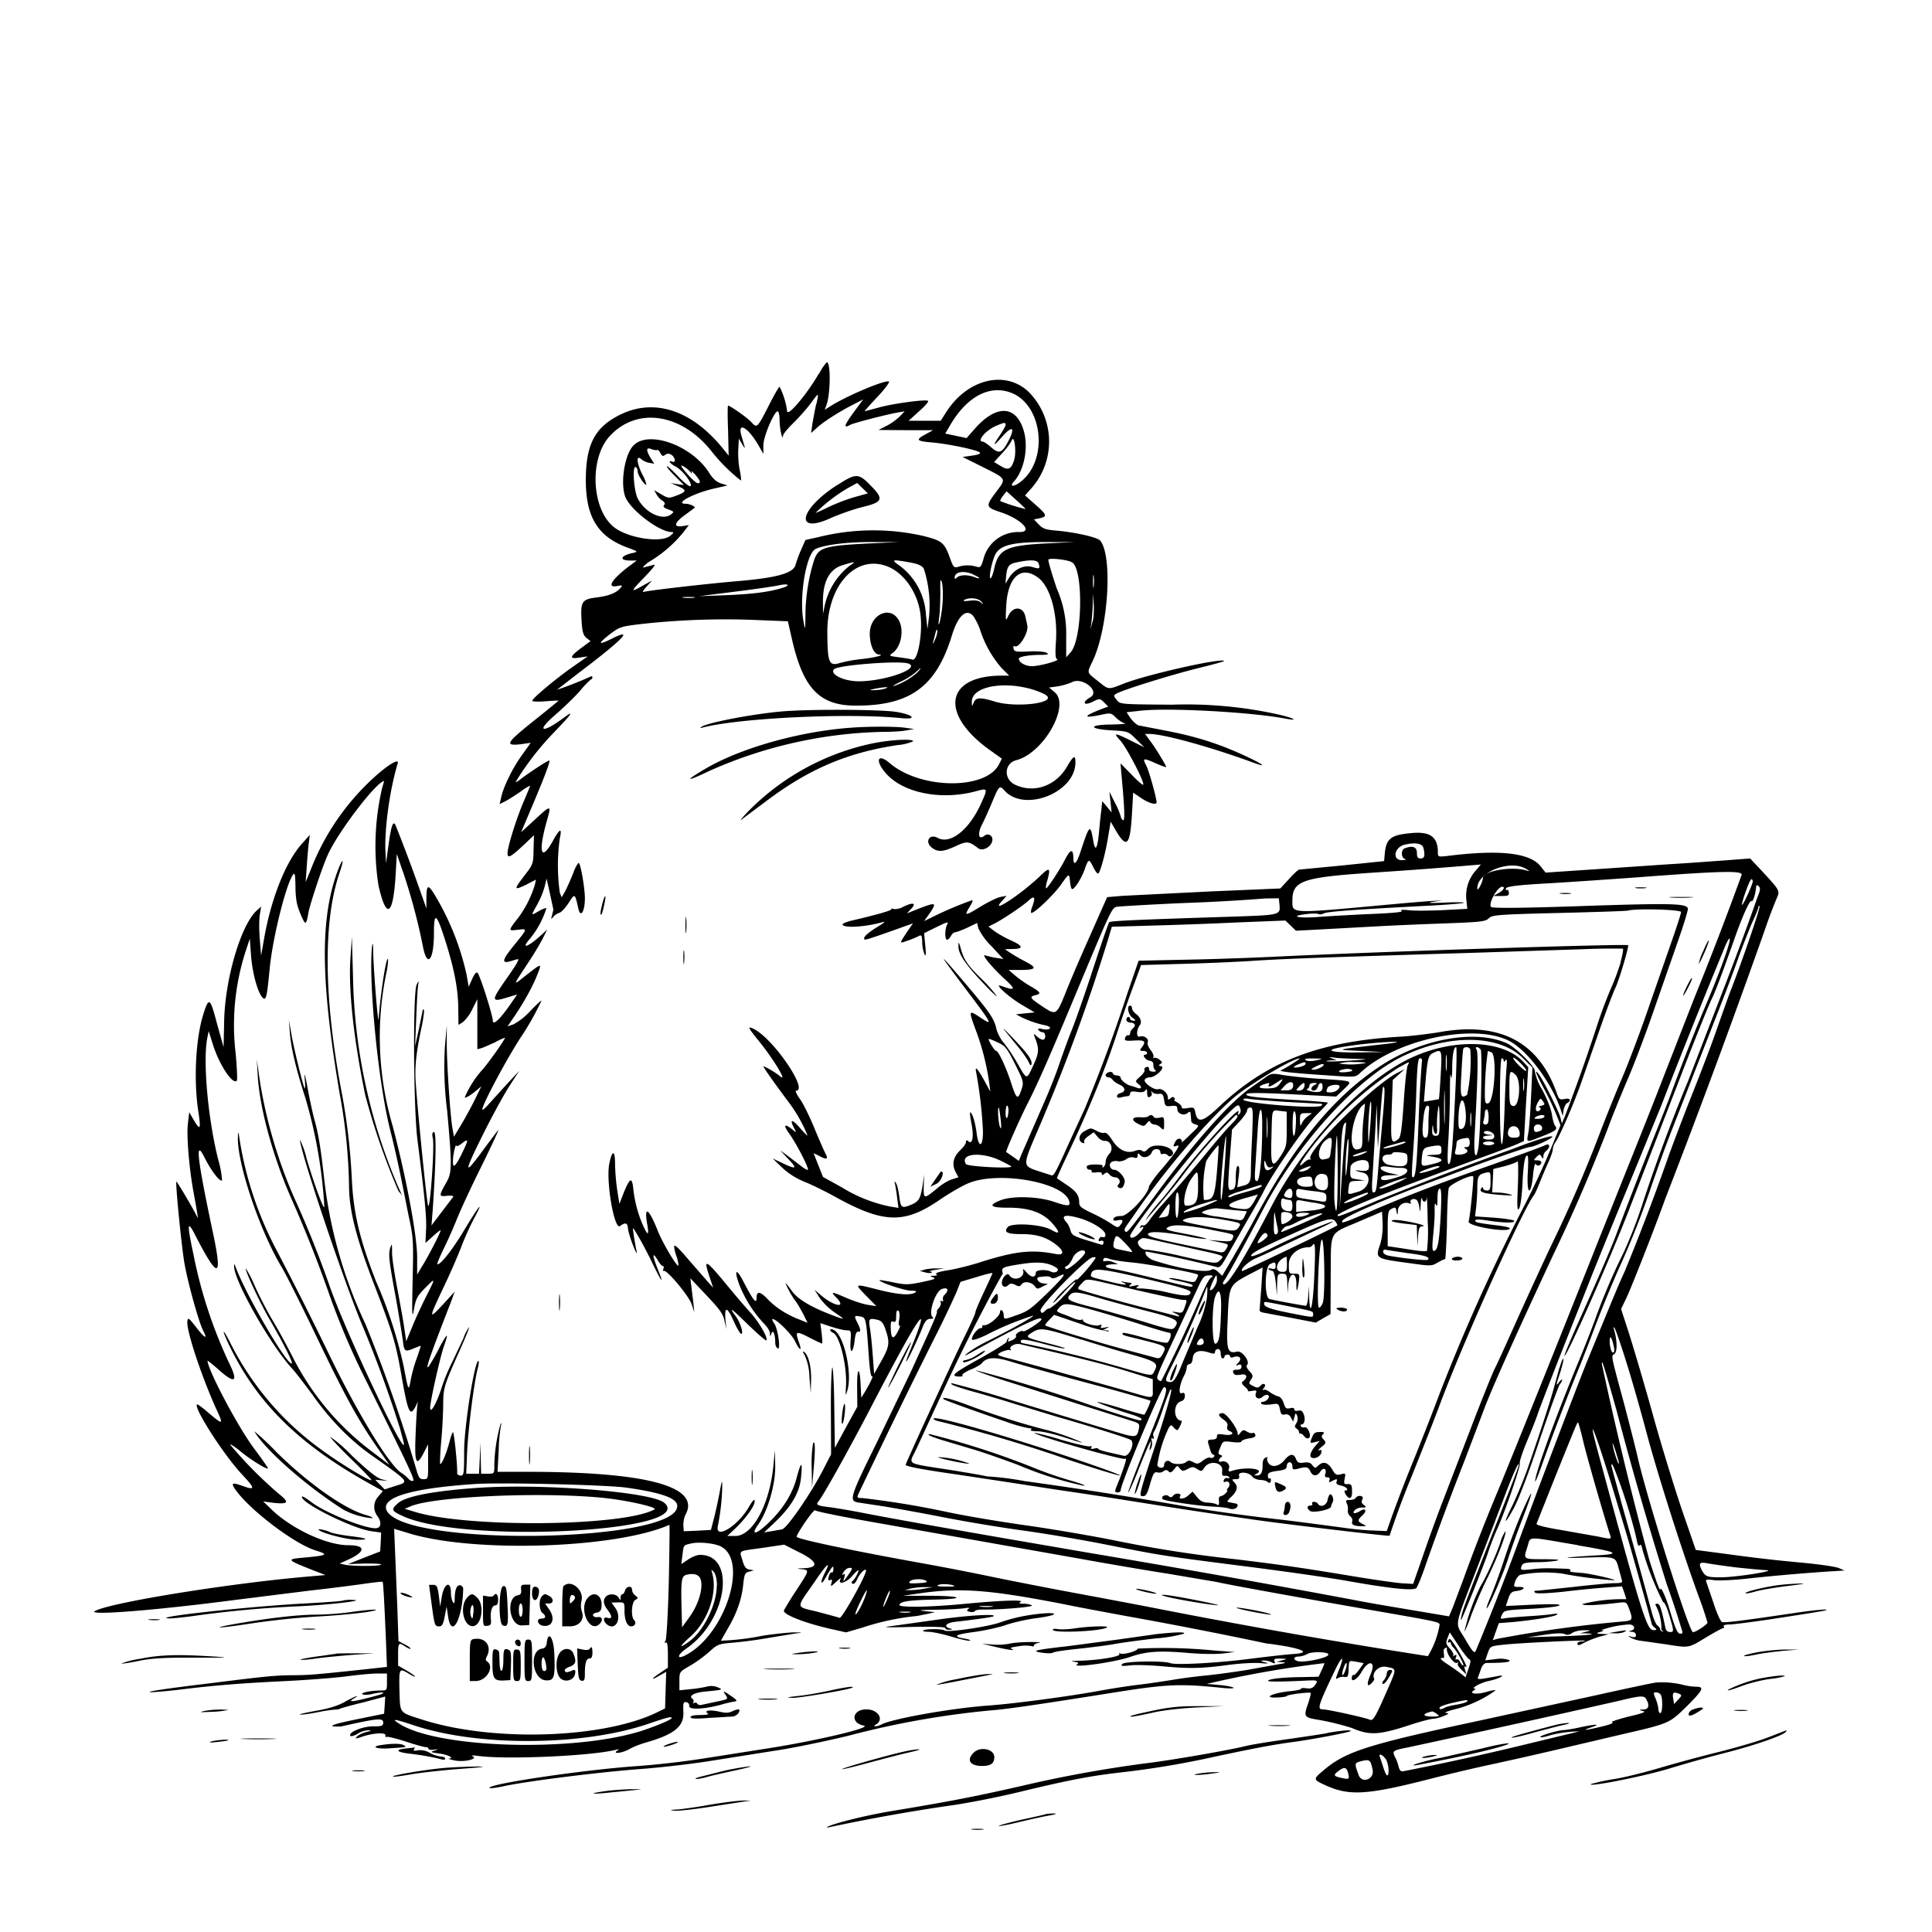 <svg xmlns="http://www.w3.org/2000/svg" id="svg" width="1024" height="1024" version="1.1">
  <path fill-rule="evenodd" d="M434 198c-6 10.5-16.4 23-16.8 20a40 40 0 0 0-4-13c-.4 0-3.1 4.7-6 10.5-6 11.7-6 11.5-9.2 8-2.2-2.3-11-8.5-12.1-8.5-.3 0-.3 6 0 13.3l.3 13.2-3.8-4.7c-16.3-19.6-35.9-25.8-53.7-17-13.4 6.6-18.2 15.7-18.2 34.7 0 19.5 6.3 29.8 21.7 35.6 6 2.2 6.2 2.3 3.2 3-6.4 1.3-7.5 3.9-1.6 4h3.7l-3 2.2c-10.1 7.5-13.4 12.5-7.4 11.3 2.8-.5 3-.4 1.8 1q-3 3.8-12.2 5c-8.2 1-9 2-8.5 11.8.4 6.6.9 8.2 2.6 9.7l2.2 1.7-5 3.7c-6.2 4.6-6.4 6-.7 5l4.2-.6-8 5.6c-9 6.3-21.3 16.6-21.4 17.9 0 .5 3 .6 6.9.3s7-.5 7-.3c0 .1-6.1 5.1-13.5 11-14.5 11.6-15.2 13.1-6 12l4.8-.7-4.7 6.6c-5 6.9-9.9 17-11 22.5l-.8 3.4 3.4-1.7c1.8-1 5.4-3.3 8-5.1a22 22 0 0 1 4.8-3c0 .2-1.6 4.2-3.6 8.8-3.7 8.7-8.4 23.7-8.4 27 0 2.9 1.5 2.2 8-3.8l6-5.7-.2 7.7c-.1 7.5-.3 7.8-5 13.9-5.6 7.3-5.5 7.8 1.3 4.5l5-2.6-.6 2.7A57 57 0 0 1 275 486c-5.8 7.5-5.8 7.4-.6 6.8 5.4-.6 5.5-1-2.5 8.9-5.6 7-6.1 9-1.8 7.9l4-1.2c1.5-.4.1 2.1-5 9.4-9.1 13-9.1 13.6.3 10.7l4.7-1.4-2.9 4.2c-6 8.8-10 12.6-10 9.6-.1-3-6.8-24-8.1-25.3q-1-.8-2.8 3.2l-1.9 4.2-1.1-6.4a141 141 0 0 0-17.5-43.3c-3-4.6-3.7-4.1-3.8 2.4v5.8l-2.3-6.5a899 899 0 0 0-13.8-37c-1.4-3.7-2.5-1-4 10l-1.3 9.5-.3-6c-.6-11.8 2.2-32.7 6.5-46.9 1-3.4-7.4 2.2-16.2 10.9a129 129 0 0 0-30 45.7l-2.6 6.3.6-8.5c.3-4.7.8-10.3 1.1-12.5l.5-4-4 4.5c-8.9 9.8-16.7 29.7-20.4 51.5l-1.4 8-.7-8.6c-.4-4.7-.4-10.6 0-13l.7-4.4-2.2 2c-8.5 7.5-17.1 36.8-17.4 59.3l-.3 13.2-3.5-12.5c-3.6-13.8-4.3-14.3-7.2-5-4 12.5-5.2 34.2-2.8 50.8 1.6 10.4 1.2 11.2-2.2 5.5l-2.5-4.3-.7 6c-.8 6.3.6 23.4 3 36.5 2.2 12.1 2.6 14.6 1.9 13-1.4-3.2-10.7-19-11-18.7-.6.6 2.5 32.1 4.1 42.3 1.6 10 7.6 31.7 10 36.5 2.7 5.1 1 4.4-3.6-1.6-4-5.1-4.4-5.4-4.7-3.1-.6 4.7 7.5 29 15.1 45.9 4.2 9 4 9.2-3.7 2.7-3.2-2.8-6-4.9-6.3-4.6-1.8 1.8 14.1 26.6 23.8 37 7.3 7.8 7.3 8.7-.1 6-5.2-1.8-5.8-1.4-3.2 2.3 7.7 10.8 31.4 28.8 42.5 32.1 7 2.2 6.2 2.6-6.7 3.8-9 .8-8.8 1.1 4.8 6.5l7 2.7-8 .7c-41.9 3.5-106.3 13.9-114.2 18.4-4.3 2.5 32.4-.4 74.3-5.9l40-5c9.9-1.1 22.5-2.7 28-3.5s10-1.3 10.2-1.1q.5.4 1.8 32.1l.5 13-12.8 1.4c-24.4 2.6-28.8 3-37.6 3-9 .1-14.2.6-43.6 4.3-24.9 3-34.9 4.6-31 4.7 2 0 8.9-.6 15.5-1.4 17.7-2.2 32.5-3.4 56-4.5 11.6-.6 26-1.7 32-2.5s13.4-1.5 16.3-1.5h5.2v4.5c0 4.4 0 4.5-3.2 4.5-5.3 0-11 1.2-9.8 2 .7.4 2.8.4 4.9-.1 7-1.6 8.6-.7 1.9 1q-16.5 4.5-11.8 1.6c4.7-2.7 1-1.5-4.3 1.5q-5.2 3-15 4.7c-5.5 1-9.5 1.9-8.9 2 .6.3 5-.3 9.6-1.2a79 79 0 0 1 9.3-1.4 5 5 0 0 0 2.3-.4c.8-.4 6.6-2 12.8-3.5l11.3-3-.3 4.6-.3 4.5-13.2 2.7q-19 3.8-12.7 4.1h2.9c19.6-4.4 22.5-4.7 22.5-2.1 0 1.8-.7 2-5.4 2-5.6 0-13.2 3.2-12 5 .2.5 2 0 3.7-1a12 12 0 0 1 5.7-1.9c2 0 2 .2-.9.9-1.8.4-4 1.5-4.9 2.3-1.3 1.4-1 1.4 2.6.2 5.8-2 12.8-2.4 12.4-.7q-.2 1.2.6.8c.5-.3 5 .8 10 2.4 5 1.7 9.9 3 10.7 3q1.4 0 1.5.9.2.7 2.8.5 4-.7.2.5c-2.2.7-1.8.9 2.7 1.5 4.9.7 8.2 2.5 5.1 2.7-.7 0 .7.5 3.2 1 5.1 1 12.7-.9 9.3-2.3-1-.4.4-.5 3.2-.1 15.2 2 60 0 73-3.3q2.4-.6.5.5c-2.8 2 3 1.2 6.4-.8 1.7-1 5.8-2.7 9.1-3.6 14.7-4.2 20-8.5 19.6-16-.2-5 0-5.6 1.6-5.3q1.6.4 1.5 2c-.3 2.1 7.5 1.8 16.6-.6a66 66 0 0 1 7.6-1.8c1.5-.2 1-.9-2.3-3.1-4-2.7-4.2-2.7-2.7-.5 1.6 2.4 1.6 2.4-4.7 3.7l-7.9 1.7c-.9.3-2 0-2.3-.6q-.6-.9-1.7-.4-1 .6-.4-.4.4-1-.3-1.7c-2.5-1.5.4-3.3 6.2-3.9 10.2-1 10.3-1 6.2-2.6a9 9 0 0 0-5.2 0 70 70 0 0 1-8.6 1.3l-5.7.6V891c0-4.8 0-4.9 5.4-8 3-1.7 7.6-5 10.3-7.4 4.6-4.2 5-4.3 13.3-5a240 240 0 0 0 19-2.6l14-2.3q5.2-.5-.6-.5c-2.3-.1-10 .7-17 1.7a132 132 0 0 1-22.4 2.7l3.5-6.2q7.2-12 8.3-23.4c.6-5.8 1-6.5 3.2-7l2.5-.7-2.4-.4c-1.8-.3-2.7-1.4-3.7-4.9-1.6-5.5-2.8-4.7 10.7-6.6l11.4-1.7 8.3 4.2c9.6 4.8 10.3 8 2 8.3q-5.5.1-1 .5c4.2.5 4.2.4-2.9 11.3a176 176 0 0 0-6.5 10.5c-.8 2 9.7 6.3 23.6 9.6l9.3 2.1 8.6-2.5a132 132 0 0 1 29.1-6.2l5.5-1.1 4-.9-5.5-.6c-4.1-.4-2.5-.6 6.1-.7 6.4-.1 13.2-.5 15-.8q3.5-.6 2 .4t.8 1.5c1.2.3 2.4.1 2.7-.4s2.4-.9 4.7-.8c9.2.1 26.8-1.4 25.5-2.2-.7-.5-2.6-.9-4.3-.9q-3.5.1-1.5-1c1.6-1.2-11-.7-29 1-19.5 1.9-36 2.1-35.4.6.7-1.9 5.1-2.5 19.6-2.8 16.3-.4 13.1-2-3.9-2h-13.8l9.5-1.4c21.5-3 37.1-1.7 76.5 6 6.6 1.4 20.8 4 31.5 6a2456 2456 0 0 1 75.3 14.7c.5 0 5 .6 10.3 1.5 10.5 2 11.9 3.6 3.3 4.1-3 .2-13 1.3-22.4 2.5-18 2.3-39.5 3.4-42.3 2.3-3.4-1.4-24-1-25.4.4-1.1 1.1-.5 1.3 4 .8 2.9-.4 10.3-.1 16.5.4 14.8 1.4 21 1.3 35.3-.6 6.5-.9 14.4-1.3 17.4-1q5.9.5 2.5-.4-3.8-1-.7-1c1.3 0 3.2.4 4.2 1q2.2 1.2 1.4-.6c-.5-1.2.2-1.5 3.2-1.4 3.8.1 3.8.1.9.9l-3 .8 3 .2q3.8.2-2 1.1l-16 2.9c-6 1-16 2.4-22 3a291 291 0 0 0-19 2.5c-4.4.7-12.3 1.9-17.5 2.5s-14 2-19.5 3c-16.2 3-45 6.9-60 8-19.5 1.4-50.8 7-56.4 10-2.6 1.3-5.2 1.3-2.9 0 4.5-2.7 1-8-5.1-8-7.5 0-8.7 7.2-1.4 8.6 4.9 1-25 8-49.7 11.9l-35 5.5a454 454 0 0 1-34.5 4c-28.6 1.9-81.2 9.7-79.1 11.7.2.3 3.9-.2 8.1-1.1 13.4-2.8 52.2-7.6 73.5-9.1 11.3-.9 28.1-2.9 37.5-4.5l31.5-5c8-1.1 25.8-4.7 39.5-8a464 464 0 0 1 76-13.5c7.9-.6 23.7-2.9 59-8.5 34.2-5.5 39.6-5.8 64-3.3 3.3.3 5.7.2 5.2-.2s-3.7-1.1-7.5-1.4l-6.7-.6 7.5-1.7a565 565 0 0 1 54.8-9.3c.2.1-.5 1.8-1.4 3.7l-1.6 3.5-9.2.2c-10.1.1-17.6 1-17.6 2 0 .5 7.6.5 21.3-.2 5.1-.2 5.4 0 3.4 2.7q-1.4 2-4.5 1.4c-1.7-.2-2.9-.1-2.7.3.3.3-2.6 1-6.3 1.3-9 1-14.3 3.6-6.5 3.3 3-.1 5.3-.5 5.3-.8 0-.7 12-2.2 12.6-1.6.2.2-.5 3-1.5 6-2.3 6.5-2 7 5.4 8.2a140 140 0 0 1 18 4.4c9.3 4 14.2 3.7 30-1.4 5.9-2 11.8-3.5 13-3.5 2.5 0 9.9-2.9 7.6-3q-3.9-.1 6-2.6a63 63 0 0 0 19.4-9.4c.3-.4-1.8-.1-4.6.7-5.2 1.6-9.7 1-6.9-.7q1.3-.9.7-1c-2.7 0 3-3.2 7.5-4.1 5.6-1.2 9.7-3.6 4.3-2.5-10.7 2-10.9 2-10 0l1.6-4.5c.6-1.4 1.7-2.5 2.7-2.5q14.5 0 11.8-1.6a15 15 0 0 0-7.2-.4l-5.3.6 1.3-3.7c1.3-3.7 1.4-3.8 7.7-4.5 8.4-1 43.3-2.6 43.8-2.2q.2.4-1.7.4-2 .1-2.2 1c0 1.4.6 1.3 4.3-.7a52 52 0 0 1 7.7-2.9l4.5-1.2-3.5-.2q-4.6-.1-1-1 3.1-.9.5-1a54 54 0 0 1 14.8-3c3 0 3.8 2.6 1 3.3q-2 .5.5.6 2 .1 2.2 1.7.1 1.6-2.2 1-3.2-1.1-.4.5a16 16 0 0 0 5.5 1.6l12.8 1.8c12.6 2 12 2.1 21.2-3.5 4.5-2.7 8.7-5 9.2-5q.9-.1.4-1t3-1c2 0 11.3-1.2 20.8-2.6 28.8-4.4 33.4-5.2 29.7-5.3-2 0-9.4.8-16.5 1.9-27 4-36.5 5.2-37.9 4.7-.8-.3-2.9-5-4.6-10.4l-3.8-11.1c-.4-1 .5-1.2 4-.7 2.4.4 10.4 0 17.8-.8 12.3-1.4 35.6-3.4 47-4l4.5-.3-3-1.3c-1.6-.7-9.7-1.9-18-2.7-16-1.5-24.3-2.4-44.9-5.2l-12.9-1.7-6.9-20c-3.8-11-11-34.2-15.8-51.5s-10.7-37-12.9-43.9l-4-12.3 3-6.2c3.4-7.6 14.4-35.5 20.5-52.4a5093 5093 0 0 0 53-143.2 252 252 0 0 1 6-15.9c1.8-4 1.7-4.1-7.8-14.4l-6.3-6.7-13 1c-7.1.5-20.2 1.5-29 2l-41.2 2.8-25.2 1.7-2.7-3.4c-5.7-7.1-21.7-8.9-49.6-5.4-4.6.5-4.8.5-4.8-2 0-8.2-4.2-11.2-14.5-10.1-10.7 1-13 3-13.7 11.4l-.3 3.4-22 2.3-23 2.2c-.5 0-3 2.3-5.4 5l-4.6 5-37.5 1.6-46 2.3-8.3.7-9.3 21c-5.2 11.6-11 25.2-13 30.4-4.6 11.2-4.8 11.3-11.9 6.6-6.7-4.5-7.2-5.1-4-6 3.5-.8 3.1-1.6-2.3-4.7a62 62 0 0 1-8.2-5.7l-3.5-3h6.8c8-.1 8.4-1.2 2-4.5a94 94 0 0 1-7.8-4.5l-3-2 3.5-.1q9.6 0 .3-4.3a61 61 0 0 1-9.1-5l-3.4-2.6 3.4-1.7c4.8-2.5 14.9-9.3 18-12.2q4.6-4.2 1.8 3.4c-.6 1.5-.8 2.9-.6 3.2 1 1 11.8-9.2 15.9-15 3.6-5.2 4.2-5.7 4.5-3.6.8 7.1 1 7.4 3.8 3.7 1.4-1.9 3.3-5.5 4.2-8.1 2-5.7 2.3-5.8 4.5-1.3 1 2 2 3.5 2.6 3.5 1 0 4-10.7 5.5-20.5l1.2-7 2.7 4.7c5.9 9.9 7.6 8 8.6-9.4l.6-10.7 4.4 3c4.1 2.7 8.1 3.8 8 2.1 0-2.3-4-16.6-5.4-19.3-2.2-4.2-1.7-4.3 4.8-1.4 3.2 1.4 5.7 2.3 5.7 2 0-.8-6.1-10.8-8.7-14.1l-2.5-3.4h2.3c7.5 0 32.8 7 55.6 15.4 7.3 2.6 4.7.7-5.1-3.9-13.7-6.3-25.3-10-40.6-13l-15.5-3c-1.1-.3-3-2-4.3-3.7l-2.2-3.3 7.2-.8c14.7-1.7 59 .7 77.1 4.2 7.7 1.4 4-.5-4.3-2.3a225 225 0 0 0-56-5.1c-27.3-.2-27.4-.2-29.2-2.5s-1.8-2.4-.1-3.4c3.8-2.1 28.6-9.8 42.6-13.3 8.1-2 14.6-3.7 14.4-4-1.7-1.6-40 7-52.6 11.8-9.3 3.6-8.2 3.7-14.4-1.2-6-4.8-5.8-3.9-2.5-10.9 8.2-17.7 10.5-55.5 3.8-63.5-1.4-1.7-12.9-4.3-22.5-5.2-6.3-.5-7.8-1-10-3.3l-2.6-2.7 3-.6c4.2-.9 4-1.8-2.3-7.3l-5.4-4.8 3.8-4.3a37.4 37.4 0 0 0-2-50.7c-12.5-11.7-32.6-6.6-43.7 11l-2.8 4.4h-17l5.5-5c3-2.6 5.2-5.1 4.8-5.5-1-1-18.9 1.4-26.5 3.6l-7.1 1.9c-.2 0 2.8-3.5 6.8-7.7s6.7-8 6-8.1c-2.3-.8-21.6 7.3-30.5 12.8l-3.5 2.2.9-2.4c2.2-5.9 2.4-22.9.2-22.8a27 27 0 0 0-4 6m102.3 10.4c15.7 6.6 19.1 33.8 5.7 45.9-4 3.7-7.9 4.3-4.7.8 5.4-6 7.7-18 5.1-26.8-4-13.6-14.5-14-25.9-1.1l-4.4 5-5.6-1.2-5.7-1.2 2.7-4.6c9-15.3 21.2-21.6 32.8-16.8m-103.9 5.8c-.7 3-1.5 7.6-2 10.3l-.7 5 2.9-2.6c3.4-3.2 11.8-8.6 19.3-12.4l5.4-2.8-2.5 3.4c-7.7 10.3-8.6 12.4-4.2 10 2-1 19-5.4 25.2-6.5l3.5-.6-2.5 2.6a31 31 0 0 1-6.9 5l-4.5 2.3 14.5.1h14.5l-3.7 2c-5.8 3.1-5.4 3.8 3 4.5 9.1.8 24 4 25.4 5.3q.9 1-4.1 1.7l-5 .7 11 5.5c12.5 6.3 12.2 5.8 6.8 13-5.7 7.6-5.6 8.1 2.1 10.7 11 3.6 17.8 10.5 10.4 10.6a19 19 0 0 0-19 13.4c-1.5 5.3-1.7 5.6-4.2 4.9a16 16 0 0 0-9.3.1c-2.4.7-2.7.4-4.7-5.2-2.8-7.7-4.2-8.7-14.2-11.2a120 120 0 0 0-55.4.7l-6.8 1.5-2.3 5.2a64 64 0 0 0-2.9 7.8c-1 4.5-9.4 7-30.6 8.8-17.5 1.5-47.8 5-49.8 5.7q-1.5.5 1.3-2.7l3-3.3-4.7 2.6c-7 4-6.9 3.4.7-4.4q7.1-7.4 4.8-6.5l-4.6 1.2q-2.5.9 1.7-2.5a69 69 0 0 0 18.8-16.1l2.8-3.7-2.4.4c-5.7 1.1-5.8-1.1-.4-5.2l5.8-4.3c.8-.6-2.5-2.2-4.7-2.2-6.4 0 4.7-5.8 15.7-8.2l6.5-1.5-3.5-1.1q-3.5-1.1-6.3-5.7c-9.3-14.7-32.8-22.9-40.4-14-4.5 5.2-6.6 19.7-4 26.8 2.7 7 18 18.6 24.5 18.7q2.1-.1-.7 2c-4.6 3.9-22.1 1.3-29.5-4.4-12.4-9.4-13.6-37.3-2-49 14.4-15 37.5-11.3 53.2 8.3a92 92 0 0 0 15.8 15.8c.2-.2 0-2.7-.6-5.4s-1-7.7-.8-11l.3-5.8 1.8 3q1.6 2.7 1.3 1.4L393 231c-2.3-7.8 3.4-4.6 9 5l2.6 4.6V236c0-4.6 5.7-18 7.6-18 .5 0 1 2.1 1 4.8 0 4.5 1.6 11.3 1.8 8.2 0-.9 2.6-4 5.7-7 3-3 7.1-7.6 9-10.2 4.4-6 4.4-6 3 .4m100.3 11c0 .6-1.4 3-3 5.4q-6.3 9.3 1.4.6c5-5.6 6.7-4.8 3.5 1.7-3.6 7.2-5.2 8-9.4 4.3-2-1.7-4-3.1-4.5-3.1-3.6 0 1.3-6 7-8.4 4.2-1.8 5-2 5-.5m4.6 18.3c-1.5 5.2-3.2 6-7 3.6l-3.7-2.2 4-4.4c2.3-2.4 4.7-5.6 5.4-7.2 1.3-3 2.5 5.9 1.3 10.2m-189.3-5q.6-.3 1.7 1.6c.9 1.7 1.4 1.9 2.5 1q1.5-1.1 3.1-.2c2.2 1.2 2.9 4.6.8 3.8-2.7-1-1.4 1 1.9 2.7 3.8 2.1 9.1 9.3 7.6 10.3-.6.3-3.4-2-6.3-5-2.8-3-5.6-5.6-6.1-5.6s1.3 2.3 4 5l5 5-3.5-.5-3.5-.6 3.8 1.7c4.8 2 4.7 2.9-.6 4.9-4.2 1.6-4.5 1.6-8.2-.6l-3.8-2.2 1.2 2.1c.7 1.3 2 2.8 3.1 3.4q2 1.3 1 2.4-1.2 1.1 2.2 2.3c3.2 1.2 3.2 1.3 1.4 2.7-4.7 3.4-13.7-1-17.6-8.5-2.1-4.3-3-17.8-1-16.6.6.3 1 1.4 1 2.4 0 1.8 3.9 7.6 4.6 6.9a18 18 0 0 0-2.1-5.3c-3-6-3.5-10.7-.7-8.3 1 .9 2.9 1.8 4.3 2l2.7.5-2-3.1q-3.8-6.4.6-4.6c1.3.5 2.6.6 3 .4m17.4 11.5q1.5 2 .7.1-.4-1.1 2 1.5c2.8 3.3 3.1 4.5 1.3 4.5-.7 0-3.3-2.3-5.7-5.1-3.3-3.9-3.8-4.8-2-3.9 1.3.7 3 2 3.7 3m78.2 6.8c-20.4 13-23.2 26.6-3.7 17.7 4.5-2 12.1-4.7 17-5.9 10.8-2.6 11.3-4.3 3.8-11.7-6-6.2-7.6-6.2-17.1 0m8.5 6.6a100 100 0 0 0-13.7 5.3c-3.4 1.7-6.3 3-6.5 2.9a88 88 0 0 1 16.9-13l5.1-2.8 2.9 2.8 2.8 2.7zm91 6.2a101 101 0 0 1-13.3-4.2c-.2-.2.4-1.5 1.4-2.8l1.9-2.4 5.1 4.6c2.8 2.5 5 4.7 5 4.8M461.5 288c-24.5 1.2-27.7 2.1-30 8.9-2.8 8.5-4.5 19.2-4.6 28.4s-.1 9.2-1.1 3.7c-2.3-13.3 1.6-35.9 6.6-38.1s16.9-3.7 30.1-3.6h14zm93.5 0c-21.7 1.1-25.8 3-28.1 13.6-.7 3-1.5 5.1-2 4.9-.8-.5.5-7.4 2.2-11.7 2.4-5.9 9-7.6 28.9-7.5h13.5zm13.1 10c6.2 3.2 5.7 40.5-.6 47.7l-2.4 2.7v-11a59 59 0 0 0-5-25.5c-2.7-8-4.7-14.8-4.4-15.3.6-1 10 0 12.4 1.4m-86.4 0c4.7.8 6.8 1.7 7.9 3.3a63 63 0 0 1 2.8 25.6l-.8 6.5-.8-7.3a35 35 0 0 0-14-26.3c-4.6-3.2-4.2-3.4 5-1.8m68.6.5c1.1 2.9.6 3.2-3 2.1-4.4-1.4-9.5.9-12.5 5.5l-2 3.3.4-4.4c.6-5.2 1.5-6.2 6.4-7.1q9.8-2 10.7.6m-100 1.3a37 37 0 0 0-13.3 21.2l-.9 4.4v-4.7q-.6-18 10.6-21.2c6.4-2 7.2-2 3.6.3m20.4.6c8.5 3.6 15.5 13.7 17 24.7 1.4 10-1.3 25.6-4.3 24.5-.6-.3-3.8-.8-6.9-1.2-5.4-.7-5.6-.8-3.5-2.3 4.4-3.1 6.2-11.8 3.4-17.1-4.3-8.4-15.5-3.5-15.5 6.9 0 5.8 2.2 11 4.8 11 3.6.2-2.3 1.7-9 2.4a77 77 0 0 0-11.3 2c-6.2 2-6.9.2-7-16.4 0-25 15.4-41.5 32.3-34.5m44.7 4c4 1.6 4.8 3 1 1.5-3.6-1.4-7.8-1.3-9.3.2q-1.3 1.3-1.2 0c0-3 4.6-3.8 9.5-1.8M550 306c6.6 4.7 10.6 19 9.7 33.7-.5 6.8-.3 9.4.6 9.7 1.8.6-9.2 3.7-13.4 3.7-3.4 0-6.9-2-6.9-4 0-1 5.2-2 11.4-2 4.1 0 4.7-.3 3.3-1.1-1-.6-5.2-1-9.5-.7-6.8.3-7.7.1-8-1.6q-.3-1.7.6-1.2c2.2 1.3 7.5-7.2 6.7-11l-1-4.6c-1.1-5.6-6.7-5.8-9.1-.4-1.4 3-1.5 2.7-1.1-4.9.7-15.6 7.7-22.1 16.7-15.6m29.7 4.9c-.2 1.5-.4.2-.4-2.8s.2-4.3.4-2.7.2 4 0 5.4m-80.1 8.3a66 66 0 0 1-1.5 10.5q-1.1 3.6-.3-2.5c.4-3 .6-9.1.6-13.5-.1-6.2 0-7.3.8-5 .5 1.6.7 6.4.4 10.5m-85.6-7.3c-7.2 2.1-15.5 3.1-30 3.7l-13.5.5 19-2.4c10.4-1.3 20.8-2.8 23-3.3 5.7-1.3 6.9 0 1.5 1.5m165 17.8-1 4 .5-4c.3-2.2.6-6.5.7-9.5l.2-5.5.3 5.5c.2 3 0 7.3-.6 9.5m-211.3-12.8c-1.6.2-4 .2-5.6 0s-.2-.4 2.8-.4 4.3.2 2.8.4m152.3 2q2 2.4-.4.4-1.6-1.4-6-.8-4 .5-2.6-.4c2.4-1.5 7.6-1 9 .9m-3.7 8.5a30 30 0 0 1 3 6.2 58 58 0 0 0 11.3 20.3l4.2 4.2H531c-29.7 0-33.2 19.9-7 39l7 5-1.5 3c-7 13.7-41.6 13.3-57.9-.6-6.4-5.5-8-1.5-2.2 5.2 9 10.5 29 14.6 47.4 9.8 7-1.9 7-2 2.8 7.2-6.2 13.3-16 21-22.6 17.4-4.6-2.5-7.1 2.4-2.8 5.4 3.1 2.2 5.7 2 12.3-1 6-2.8 7-2.7 12 1.1 2.6 1.9 7.5-1.2 7.5-4.6 0-2.4-2.5-3.5-4.3-2-3 2.4-3.7-1-1.3-5.8 1.3-2.5 3.8-8 5.6-12.4 3.5-8.4 3.8-8.7 6.5-5.7 10.5 11.6 37.5 1 37.5-15 0-4.2-1-3.7-4.5 2.3-6 10.3-17.7 14.3-27.7 9.4-6-3-5.5-11.3.9-12.9 14.5-3.8 28.7-29 20.3-36l-3-2.5 4.5-.6c2.5-.4 5.9-1.4 7.6-2.2 5.5-3 15.1 4.7 9.9 7.9-5.2 3-3.4 5 2 2 2.8-1.3 3.1-1.3 5.2.8l2.2 2.2-2.5.9c-10.6 4-11.5 5.5-2 3.6 5.9-1.3 6-1.2 8.6 1.4 1.5 1.4 3.6 2.8 4.8 3s-2 .5-7.1.6c-12.5.1-12.4 2.4.1 3.1 8.6.5 8.7.5 13 4.8l4.2 4.2-7-3.5c-8.7-4.3-9.7-4.4-5.8-.2 3 3.1 12.3 20.7 12.3 23.4 0 .7-2.7-1.5-6-5l-6.1-6.2.5 6c1.7 18.2 1.9 24.8.8 24.1a3 3 0 0 1-1.2-2 35 35 0 0 0-3-7.1l-3-6 .6 5.5.6 5.5-2.5-3-2.5-3-.5 5c-.4 2.8-.9 8-1.2 11.5-.8 8.6-2 10.6-3 4.9-1.6-9.5-2-9.1-6.6 4.8-2.2 6.9-3.9 8.6-4 4q-.1-7.3-4 0c-3 6-10 16.6-10.5 16-.2-.2 0-1.9.6-3.8 2-7.1 1.4-7.7-3.7-2.7-10 9.6-27.3 21-20.2 13.2l2.4-2.7-3.2.6c-1.7.3-6.4 2.6-10.4 5-8.4 5.2-9 5.2-6 .3 1.3-2 1.9-3.6 1.4-3.6a192 192 0 0 0-21.2 9l-4.3 2.1 3.2-4.5c3.6-5.4 3-5.6-6-2.1l-6.3 2.5 2.3-2.5c2.9-3 .8-3.5-4.2-1-1.7 1-4 1.4-5 1.2q-1.8-.5-1.3 0c.5.7-7.6 3-21.8 6.3-2.6.7-4.5 1.6-4.1 2 1 2 12.7 1.1 21.4-1.4q2-.5-2 2-8.1 4.9-8 6.7c0 1.1.5 1 14.7-4l11.2-4-2.8 4c-4.6 7-4.6 6.8-.2 5.2 2.2-.7 4.8-1.8 5.9-2.4 1.7-.9 1.9-.5 2 3.7a18 18 0 0 0 1.3 6.1q1 1.6.3-4.9l-.6-6.5 6.7-3.3c5.6-2.7 6.4-3 5.5-1.3-1.3 2.5-1.3 8.1 0 8.1q1-.2 2-2t2.3-2c.7 0 3.5-1.1 6.4-2.4l5.2-2.5.6 2.7a34 34 0 0 0 7 9.6l6.3 6.8-3.8-.6c-2.1-.3-4.6-1-5.7-1.3-2.6-1 3.3 6.2 10.5 12.8 5.9 5.4 5.4 6.1-2.3 3.3-4-1.4 4.5 6.3 11.3 10.2l6.6 3.9-5 .5-4.9.5 3 1.6a53 53 0 0 0 12.8 4.3c3.8.9 2.4 2.7-1.5 2q-3.3-.8-2.4.4.8 1.1 2.2 1.2 1.3.2 1.4 2c0 2.5-1.7 2.6-4.3.3-2-1.7-2-1.7-1.3.2 2.5 6.3 2.4 8.3-.7 15-3.7 8-3.3 8-8.6-1.3-2.4-4.2-5.7-9-7.2-10.7s-3.2-5-3.8-7.3c-1.1-5.4-4-9.4-16.5-24.1-15.3-18-15.2-17.5 1 4 13.3 17.6 13.9 18.7 7.3 14.3s-6.7-4.3-2.6 6.8c3.3 8.7 5.9 19.1 7.1 28.3l.5 4-3-5.5q-5.7-10.4-4.5-4.7a232 232 0 0 1 3.6 31.4c0 8.5-2.4 8.9-3.4.5-.4-3.1-1.3-7-2-8.7q-2.6-5.7-.6 4.5c1.2 6.4.4 10.6-1.6 8.9q-1.5-1.3-1.4.3c0 .8-1.3 2.7-3 4.3q-5.6 5.3-2.6 11.4l1.6 3-3.5 1.1c-2 .6-5.4 2.7-7.6 4.6-7.3 6-7.4 6-7.3-1l.2-6.1-.7 5c-1.2 7.8-2 9.2-6.3 11-5 2-5.4 1.6-6.2-4.7-.4-3-1.1-6-1.7-6.8q-1.2-1.9-.5.5c.2 1.1.8 4.4 1.1 7.3l.7 5.3-4.4-.7a78 78 0 0 1-25.5-10.1l-10.1-5.6-2.5-6.3-2.5-6.3 2.9 1.4q6 3.4 3.4-1.2c-.8-1.6-3.5-7.7-6-13.8-2.5-6-5.9-13-7.6-15.2-1.7-2.4-2.5-4.3-2-4.3 6.8 0-11.7-27.1-22.1-32.6-4-2-3.5-1 2.6 6.5 7.3 9 14.7 21.2 11.5 18.8a43 43 0 0 0-9.2-5.7c-.6 0 4.8 7.7 14 20a79 79 0 0 1 9.3 16.7c0 .3-1.6-1.2-3.6-3.5-4.2-5-6.1-5.5-3.8-1 1.6 3.2 1.6 3.3-.2 1.7-4.6-3.8-5.6-3-2.1 1.8 4.2 5.9 11 19.3 9.8 19.3-.5 0-2.2-1-3.8-2.3l-6.8-5.2-4-2.9 4.5 4.8c5 5.3 4 5.5-4.5 1.4l-4-1.9 5.2 5q5.2 4.8 12 7.5c3.7 1.5 11.3 5.2 16.8 8.3 25 13.7 36 13.9 54.6 1.1 5.3-3.6 12.2-7.6 15.5-8.9 16-6.4 49.8-.4 53 9.4 1 3-.3 3.2-7.9.6-8.8-3-22.9-3.3-29-.6q-9.2 3.8 4.8 3.7c10.8 0 18 2.5 23 8q6.8 7.8-.2 3.8c-5-3-21.1-4-23.2-1.5-2.2 2.7-.3 3.7 7.2 3.7 8.2 0 13.1 1.6 18.2 5.4 4.6 3.5 4.7 6 .3 5.2-12.7-2.5-21-1.7-39.3 4-6 2-14.3 4-18.3 4.6-4.4.7-6.7 1.5-6 2q1.3.7-1.2.9-3.2-.1-.5.8c1.6.6 1 1-3 1.9-9.9 2.2-11.2 2.2-18 .8-3.8-.8-7.1-1.3-7.3-1.2-.8.9 13.3 5.6 16.6 5.6q4 0 2.2 1-3.8 2.4-19.4-1.5c-13-3.3-12.9-3.4-6.6 3.1l5.5 5.6-4.5-.7c-2.5-.4-7.5-2-11.2-3.6-8.3-3.6-8.9-3.6-5.3 0 5.3 5.6-1.5 4.4-8.4-1.5l-3.4-2.9 2.8 4.4a34 34 0 0 0 8 7.7c5.8 4 5.7 4-1.3 1.4q-17.2-6.5-21.6-13c-1.6-2.2-3-4-3.3-4a49 49 0 0 0 5.7 10c1 1.4 2.7 4.4 3.9 6.7l2.1 4.3-5-2q-9.7-3.9-16-10.4-6-6.4-6-.9c0 3.7-1.6 1.7-6.8-8.2-4-7.9-5.4-6.8-2.2 1.7a65 65 0 0 0 12.9 20.2c1.7 1.7 3.1 3.9 3.2 5q-.2 3 .8.2c.9-2.3 2 .7 2 5 0 1.3.6 2.6 1.3 3 1.7 1 .2-10.1-1.8-13.2-1-1.3-1.3-2.4-.9-2.4 2 0 9.9 7.8 11.8 11.6 2.7 5.6 4 5.7 2 .3-1.9-5.5-1.4-5.7 5.8-2 3.3 1.7 6.3 3.1 6.6 3.1s.1-2.4-.2-5.4l-.7-5.4 5.8 1.9c3.1 1 6.8 1.9 8.1 1.9 2.4 0 2.5.2 2.1 6-.4 7 1.3 6.5 2.2-.8q.5-4.6 1.8-4.5 2.4.6-.4-4.8c-1.8-3.6-1.7-3.9 1.7-3.2 3 .5 3 1.3 4.5 22.5.4 5.6 1 9.5 1.6 9.2 1-.6-1 3.6-4 8.6l-1.7 2.7-.3-5.8c-.4-11-2-11-1.9.1l.1 10.5-6 10.9-5.9 10.9-.3-20.9c-.1-11.4-.6-21.2-1-21.7s-.9 9.7-.8 22.6l.1 23.4-3.8 7.4c-6.4 12.7-19.5 31.8-22.2 32.4l-5.8 1-3.7.6 5-4.7c9.4-8.8 13.9-16.4 14.6-24.7q1.2-12.6-2.2-.1-3.1 12.4-13.7 23.1c-7.3 7.4-11.5 8.8-6.8 2.2 5-7 9.1-21 9-30.9l-.2-8.5-.7 7.5c-1.9 21.1-11 38-20.3 38h-4.2l3.8-3.6c5.6-5.2 10.7-12.2 10.7-14.7q.1-2.5-3 2.8c-5.8 10.2-18.2 17.8-16.5 10.1a120 120 0 0 0 2.3-20.6c0-4-.2-3.7-1.4 3-.8 4.1-2.1 10.3-3 13.7l-1.6 6.1-7.2.4-7.2.3-.2-3.1c-.1-1.7.4-4.4 1.3-6 7.6-14.6-20.6-22.3-82.9-22.4h-16.9l.6-11.2a98 98 0 0 1 1.2-13.3q.8-2.4-.3-.5a86 86 0 0 0-3.2 21.6c0 4.4 0 4.4-3.5 4.4H255l-.2-8.2-.2-8.3-.3 8.3-.4 8.2h-6.8l.5-11.7c.5-11.7 3.6-36.2 5.5-43.7.6-2 .8-4 .6-4.3-1.9-1.8-7.7 34.5-7.7 47.8 0 12-.1 12.9-1.9 12.9q-1.6-.2-1.8-1.2c.3-3.2-1.6-21.8-2.2-21.8-.3 0-1.1 2.1-1.8 4.8-1.4 5.7-4.2 12.6-5 12-.2-.3 0-6 .6-12.4.6-6.6 1-15.4 1-19.6.1-8.4.5-9.7 9-28.7 2.8-6.3 5-11.6 4.7-11.8a24 24 0 0 0-3 6l-6 12.7a94 94 0 0 0-5.4 13c-2.6 8.4-6.2 14.8-6.2 11 0-3.4 5.4-27.4 7.4-32.9q4-11.2-2.9 1.8a87 87 0 0 1-5.4 9.4c-1.8 1.8.6-5.2 11.9-34.3l2-5.5-6.4 7c-7.5 8-7.5 7.6.6-9.5 3.3-6.9 7.3-16.1 9-20.5a151 151 0 0 1 6.8-15.3c6-11 3-7.6-4.6 5.1-6 10.1-12.6 18.7-14.5 18.7-.5 0 1-3.5 3-7.7a244 244 0 0 0 7.2-16.1c1.8-4.6 7.8-17.6 13.5-29 5.6-11.4 9.4-19.6 8.3-18.2l-6.4 8.5c-11.6 16-12.1 15.1-2.4-4.5 5-10.2 11.6-22.3 14.6-27l5.5-8.5-7 7.5-9.5 10.5c-1.4 1.6-2.7 2.8-3 2.5-.9-1 11.8-25 19.8-37.5a150 150 0 0 0 11.5-20.2c0-.4-2.6 2-5.8 5.3a34 34 0 0 1-9 7.2L269 544l3.9-5.7c5.2-7.8 9.6-15.7 12-22 2.3-5.8 2.2-5.8-4.9-.3-8.7 6.8-8.7 7.5.1-6a151 151 0 0 0 7.8-13l2.1-4.3-2.8 2.6c-7.4 6.8-11.5 8.2-6.2 2.1a48 48 0 0 0 8.6-16c-.3-.3-2.1.4-4 1.5-4.3 2.5-4.3 2.7-.9-3.4a47 47 0 0 0 3.9-9.3l1.1-4.5 1.8 8 1.8 8.4-.7 3q-1 3.1.6.9c.7-.9 2.2-1.9 3.3-2.2s3.3-2.8 5-5.4c3.2-5 3.2-5 5 3 1.1 5.4 3.5 2 3.5-5.3 0-5.7-2.4-19-3.3-18.7-.5.1-2 2.7-3 5.7-1.2 3-3 7-4 9l-2 3.5-1-2.5a104 104 0 0 1 0-28.7q1.9-8.6-3.4.8c-6.6 12.2-8.3 6.8-3.3-10.7 2.3-8 2-8-6.7.1l-7.1 6.5 5-11.8q11.1-26.1 9.9-26.2c-.9 0-11 6.6-15.6 10.2q-2.6 1.9-2 .8a151 151 0 0 1 20.2-26c9.6-10 11-12 5-7.6-11 8.2-14.8 7.5-5.1-1 4.9-4.2 11.1-10.2 13.8-13.3a48 48 0 0 1 5.7-6q.8-.3.9-1.2-.1-.9-1-.4a190 190 0 0 1-17.8 7l12-9.3c23.5-17.8 29.3-24 16.5-17.5q-10.2 5-.4-2.7c5.4-4 5.8-4.1 17.9-5.5 19.3-2.1 40-2.8 59-2l17.4.7 2.2 9.7c6 26.1 14.7 35.1 34.1 35 28.5 0 42.3-10.1 50.6-37.1 3.4-11.3 8.3-15.1 12-9.5m-21 11.8q-1.3 3-1 1.4l1.3-5q.6-2.6 1-1.4c.1 1-.4 3.2-1.3 5m-14 12.5c6.7 2.6-12.4 9.4-26.4 9.4-7.9 0-15.6-3.8-13-6.4 2.2-2.2 34.8-4.7 39.3-3m5 4.5a35 35 0 0 1-12.4 7.3c-1.4.4.2-.7 3.6-2.3a36 36 0 0 0 10.2-7.1c.3 0-.3 1-1.4 2.1m61.1 9.3c2.8.9 6 2.2 7 3 5.7 4.2-16.2 6.8-27.4 3.3-7.5-2.3-10-2.2-11 .6-1 2.2-1 2.2-1-.4-.2-8 16.4-11.3 32.4-6.5M469 365a21 21 0 0 1-5.5.8q-4.5.2.5-.8c5-1 8.3-1 5 0m-54.9 12.1c-15.5 1.4-38.4 5.8-42.1 8q-1.8 1.1.5.5c19.2-5 76.4-7.8 104.9-5 9 1 7-1.8-2.5-3.3-8.4-1.3-46.5-1.5-60.8-.2m36.9 8.6c-27.5 2-58.5 10.8-77.2 21.8-11.4 6.7-10.3 7.1 2.4 1a238 238 0 0 1 91.8-20.6c4.7 0 10.3-.3 12.5-.8l4-.7-4.9-.7c-4.8-.7-19.6-.7-28.6 0m11.5 8.3a130 130 0 0 0-65.5 35.6c-3.6 3.7-5.3 5.9-4 4.8l13-9.7c22.5-17 43-25.8 69.8-29.8a26 26 0 0 0 8.2-2c0-1.5-12.2-.8-21.5 1.1m-260 23.8a136 136 0 0 0-1.9 51.5c4.2 18.5 7.8 16.2 9.1-5.7l.6-11 3.8 11a316 316 0 0 1 10.1 38.3c2.3 11.4 5.8 7 5.8-7.4 0-11.4 1.3-10.7 5.9 3.7 5 15.7 7 26.4 7 37.2l.1 7.8 2.3-1.4a22 22 0 0 0 5-6.8l2.7-5.4v26.5l2.3-.6c1.2-.4 4.3-1.8 7-3a37 37 0 0 1 5.3-2.5c.7 0-7.7 12-11.5 16.5a53 53 0 0 0-9.8 15.2c.4.3 2.5-.8 4.8-2.6l4-3.3-3.6 7.4c-2 4-5.3 10-7.3 13.3l-3.6 6-.8-4.5c-1.1-6.5-2.8-30.8-3-43.5v-11l-1 11.5a182 182 0 0 0 1.2 33.7c2.6 28.8 2.6 32.7-.3 37.8-4.2 7.4-4.2 7.8.2 7.3q4-.3 3.2.7l-6.1 8-5.3 7 .7-9c1.6-23.7 2-40.5.6-40.5q-1.3 0-.6 3.3c1 4.4-1.5 39-2.5 35.7-.8-2.5-5.3-47.5-6.5-64.5-.7-9 .1-16.5 3.3-31.3.8-4 1.2-7.6 1-8q-.7-.4-.7.4l-2 9.9-2 9 .6-14.5c.3-8 .7-15.9 1-17.5.4-3 .4-3-.8-.5-2 4.3-1.7 65.5.5 82.5 4 31.4 4.9 41.4 4.5 47.7l-.3 6.6 3.8-3.4c2-1.9 4-3.4 4.2-3.4.7 0-6.6 14.2-10 19.5l-2.4 4v-9.2c-.1-11.7-5.7-41.9-13-69.6a167 167 0 0 1-3-82.6c.5-3 .7-5.6.5-5.8-1-1-4 19-4.9 31.7-.3 4.2-2.6-24.5-2.9-35q0-7.2-.6-3.5c-2 18.3 3.2 71.8 9.5 97 2.5 9.9 5 21.4 5.8 25.5l4 20c2.6 12 2.7 13.4 2.2 34.5-.4 18.6-.3 21 .7 15.5 1-5.7 1.7-7 5.9-11.3 5.7-5.8 5.7-5.7.5 4.6-2.3 4.5-5.6 11.7-7.3 15.9l-3.2 7.7-1.2-8.2c-.7-4.5-2.4-13.8-3.7-20.7s-2.6-15-2.6-18c0-4.9-.1-5.2-1-2.5-1 3.5-.7 6.5 3.2 27.5 1.5 8.5 3 18 3.5 21.3.7 6.2 1 6.4 6 4.3 2-.8 3.5-1.4 3.5-1.2s-1 3.4-2.4 7.3a77 77 0 0 0-3 11.2c-1 5.6-1.2 5.3-3.6-7.5a236 236 0 0 0-14.6-45c-8.8-22.5-12-36.3-12.9-53.9-.7-15.6-2.6-32-5.5-47-9.4-49.7-9.8-90.4-1-116 2.6-7.6 1.8-8.3-1-1-9.4 25.3-9.1 58 1 118a294 294 0 0 1 5 48.7c0 13 3.6 27.3 12.8 51.3 10.4 27 11.8 31.7 14.8 48.5 3.7 21.3 4.7 23.5 8 16.8q1.2-2.8.8-1.3c-.3 1.1-.8 8.4-1.1 16.3-.7 15.9.3 18.1 4.4 10l2.2-4.3v9.3c.1 9.1 0 9.2-2.4 9.2-2.1 0-2.6-.7-4-5.7a819 819 0 0 0-26.7-76.3 245 245 0 0 1-21.9-76.5c-2-18-3.2-25-5.5-33-.7-2.7-2.3-10-3.4-16q-1.9-10.4-1.5-5c.3 3.2.3 5.7 0 5.4-.7-.8-5.5-20-7-28.5l-1.4-7.9.5 6.5c.6 8.3 3.2 19.2 8.3 35.1a255 255 0 0 1 10 57.4c0 2.7-5.2-11.3-9.4-25.4a44 44 0 0 0-3.5-10c-.1 5.6 23.4 75.7 33.3 99a643 643 0 0 1 19.7 54l1.7 6.4C218.2 780 183 706 174.5 681a559 559 0 0 0-17.8-44.5c-9.5-21-16.6-45.6-19.6-68l-1-7 .5 8.5c1 17.5 8.2 43.5 18 65.7a674 674 0 0 1 19.2 48.3 398 398 0 0 0 20.6 48.5c23.5 47.4 25.6 52 24.5 52.4q-1.2.2-2.3-1a19 19 0 0 0-3.8-3.2c-6.5-4-23.5-32-38.8-63.7a1970 1970 0 0 0-28-55.5 188 188 0 0 1-19.3-59.5q-.5-3.4-.6.5c-.6 13.7 11.6 50 23.3 69.3 1.9 3.1 10 19.2 17.9 35.7 15.6 32.6 22.4 44.9 32.5 59.5l6.6 9.4-10-7.6A144 144 0 0 1 155 719c-3.2-6.3-8-15.1-10.7-19.5a208 208 0 0 1-9.2-17.8 64 64 0 0 0-4.8-9.4c-.7.7 7.7 18.7 13 27.7 6.7 11.7 12 22 11.4 22.6-2 2-24.9-37.1-30-51.6q-.7-1.8-.6.1c-.4 7 19 41.4 30.4 53.9 2.3 2.5 7.4 9.2 11.5 14.8 9.2 13 20 24 31.6 32 19.8 14 19.4 13.5 11.9 15.8l-5.6 1.8-2.5-2.5-2.5-2.6 3.3.3 3.3.3-3.6-1q-3.4-1-15.2-12.2a78 78 0 0 0-11.7-10.2c0 .5 5 5.9 11.1 11.8s11 11 10.8 11.2c-.8.8-17.6-9.4-27.2-16.6a156 156 0 0 1-48-56.9c-4.7-9-3.9-5.3 1 4.5 14.6 29.1 36.4 50.3 72.5 70.5l7.7 4.3-2.5 3a8 8 0 0 0-.4 10.2c2.5 3.4 2 6.5-1 6.5-6.2 0-26-8-33.5-13.5q-5.6-4.2-5.5-3.1c0 3.5 27.3 17 37 18.2l5 .7-.2 5-.3 5-8.5 3.3-8.5 3.4 8.8-.3c4.8 0 8.7.1 8.7.5 0 1-14.5 1-18.9.2l-3.1-.7 4.9-2.2c9-4.2 9-7.5-.3-7.5-11.2 0-29.2-8.3-39.9-18.2l-5.2-5 5.1.7c8.4.9 9-.1 3.1-4.8a222 222 0 0 1-25.7-26c0-.5 2.1.9 4.8 3 5.2 4.5 15.2 10.7 15.2 9.5 0-.4-3.4-5.2-7.5-10.7-8.6-11.6-24.4-41.5-24.5-46.3 0-.2 2.1 1.5 4.8 3.8q14 12.8 7.1-1.6a247 247 0 0 1-19.3-58.2c-3.7-17.4-3.4-19 1.4-9.5 11.6 22.4 14 22 9-1.7-8.5-40-9.8-51-4.6-40.5 3.3 6.7 8.2 13.2 9.3 12.1a50 50 0 0 0-2-10.8c-5.4-21.4-8.2-51.6-5.9-64.3l.8-4 2.3 7.3c3.5 10.9 10.4 21.2 12.6 19 .4-.3.1-6.9-.6-14.5a127 127 0 0 1 5.2-53.8l2.3-7 .7 9.5c.8 9.5 3.7 19.7 6.3 22 1.7 1.3 2.1-.8 3.6-16.2 1.6-16 8.6-44.1 12.3-49.2 1-1.3 1.2-.1 1.3 6.6.1 6.5.7 9.6 2.7 14.3 2.6 6.2 3 6.1 4.2-.9.7-4 7-23.2 10-30 5-11.8 26.2-39.6 30.1-39.6zm551.9 31.4c1 4.2.7 5.8-1.4 5.8-1.6 0-2-.7-2-3q-.1-4.7-6.4-2.4c-2.2.8-2 5.1.1 5.7q1.3.5-1.5.6c-5.4.2-4.4-6.8 1.3-8.2 5.5-1.3 9.3-.7 9.9 1.6m27.8 12.1a20 20 0 0 0-5 15.6l.5 4.7-13.1.7c-7.2.3-15.4.4-18.1 0q-5-.5-3.6.4t-15.5 1.6c-9.3.4-21.6 1.1-27.4 1.5-11.3 1-17.4-.2-7.8-1.4 3.1-.4 6.1-.4 6.7 0q1.1.4 2.8-.4c1.7-1 19.4-2.2 56.2-4.1 9.5-.5 17.6-1.2 18-1.5s-4.4-.4-10.4-.1q-11.4.5-6-.4l5-.8-5 .3c-2.7.1-13.1 1-23 1.9-53.2 4.9-51.5 5-51.5-2 0-10.6 5.1-12.4 43-14.9a2874 2874 0 0 0 56.9-4.3zm26.8-.8q2.6 1.5.5.9c-7.7-2.6-23.2 0-23.5 3.8-.2 2.5-3 7.7-3 5.6-.1-8.6 17.4-15.6 26-10.3m114 3.4a1864 1864 0 0 1-25 65l-16 41c-5 13-12.5 31.8-16.6 42l-17.6 44c-21.4 54-48 120.1-53.6 133.5a1034 1034 0 0 0-18.9 48.4L770 852l-2 4.7-4.7-.8-20.2-3.4c-8.5-1.4-20-3.4-25.5-4.5A7697 7697 0 0 0 577 823l-46.5-8c-34.5-6-58-10.2-73-13.1-6-1.2-13.8-2.5-17.3-3-7-.8-8-1.3-6.4-3.1 2.6-3.2 15.6-26.5 27-48.3 26-50.2 34-62 21.7-32-1.4 3.2-2.3 6-2.2 6.2.4.3 6.3-12 9-19 1.2-2.7 2.2-3.7 3.9-3.7q2 0 1.2-.8c-2.6-1.7 1.2-13.6 4.8-15 3.1-1.1 4 .5 1.5 3-.8.7-1.2 2-.9 2.7q.4 1.3-.7.7-1-.6-.5.7c.3.8-.2 2.1-1 3q-1.3 1.4-1 2c.3.3-2 5.8-5 12.4l-8.8 19.3-17.7 36.8c-15 30.4-15.3 31.8-9.9 32.6l13.8 2.1c5.8 1 19.5 3.4 30.5 5.6a880 880 0 0 0 41.9 7c12 1.6 31.8 5 44 7.4 30.4 6 29.3 5.9 73.1 11.5 21.5 2.7 46.6 6.3 56 8q33.8 6 36.2 3.7c.6-.7 3-6.4 5.1-12.7a1616 1616 0 0 1 20.5-55l9.7-25.5c3.7-10.2 14-33.5 37.3-83.5a902 902 0 0 0 29.3-68c1.4-4 5.5-14 9-22.4 3.7-8.3 9.9-24.6 13.9-36.1l13.4-38.4c3.4-9.6 6-18 5.7-18.7-1-2.5-8.7-2.7-49.6-1.4-36.6 1.3-53.9 1.5-54.7.7-1.6-1.7 3.3-10.7 5.9-10.7 1.8 0 .6 2-2 3.4l-2.7 1.5h4.2c3.5 0 4.2-.2 4-1.8q-.1-1.7-1-1.4t-.5-.8c.4-1 5-1.7 20.4-2.6 11-.6 32.5-2.1 47.9-3.2 47.4-3.6 58-3.8 56.5-1.1m6 3.1c0 1.6-5.2 13-5.7 12.5s4-13.6 5-13.6q.6.1.7 1.1m2.8 7.6a1613 1613 0 0 1-18 48.8L894.7 573a922 922 0 0 0-23.7 63.7 243 243 0 0 1-10.5 27.3 330 330 0 0 0-15.3 36 693 693 0 0 1-9.7 24.5c-10.5 25.5-21 54-21.8 60-.4 2.2 1-1 3.2-7 4.8-13.7 13.6-36.8 19-50 2.3-5.5 7.1-17.9 10.7-27.5 3.7-9.6 9.7-24 13.4-32a455 455 0 0 0 14.5-37 872 872 0 0 1 11-30.5l26-66.5c3.1-8 7.7-20 10.1-27 2.5-6.7 5.8-15.2 7.4-18.7 1.7-3.6 3-7 3-7.5q0-1 .6-.5c.6.5-9.4 29.7-15.3 44.7-1.4 3.6-4.5 12.4-7 19.5-2.4 7.1-8.3 22.6-13 34.4s-10.4 26.9-12.8 33.5a1236 1236 0 0 1-23.3 61.3c-3.9 8.5-6 13.8-20 47.8-6 15-26.4 68.5-37.4 98.5a1459 1459 0 0 1-21.5 54.7c-.8 2-1.7 1-6.2-6.7-5-8.4-5.7-4.5 7-37.5l14-36.5c4.9-13 7.8-19.4 7.9-17.7 0 .8-2 6.2-16 41.7-13 33.2-13.9 35.7-14.4 38.6q-.6 2.5-.1 1.9c1.6-3 12-29 14-35 1.3-4 3.5-9.8 5-13 4.4-9.7 12.5-33.4 12-34.8-.3-.7 1.4-6 3.8-11.7 2.4-5.8 5-12.3 5.7-14.5s5.9-15.7 11.5-30l16.8-42.5c3.6-9 12.7-31.4 20.2-49.5l17-41.5a4063 4063 0 0 1 32.6-81.4c2-5.1 3.5-8 3.7-6.9.3 2.2-5.1 17.2-13 35.8-5 11.7-12.3 30.3-17.9 45.5-1.5 4.1-5.2 13.6-8.2 21a2569 2569 0 0 0-20 51.5c-3 8.2-7.3 18.5-20.9 48.8-4.4 9.8-7.8 18-7.6 18.3 1 1 23.8-50.4 34.3-77.6l26.5-68.5c6.3-16.5 15.5-39.5 17.1-42.7 1.8-3.6 5.2-12.4 12.4-32.8 4-11.4 8-20.2 8.8-19.4.7.7 2.1-3.3 2.5-7.6q.2-1.5 1.4-.2c.9.9.8 2-.4 5m-64.5-4c1.5.1 3.7.1 5-.1s0-.4-2.8-.4-3.8.2-2.2.4m-40 3c1.5.2 3.7.2 5 0s0-.4-2.8-.4-3.8.2-2.2.4m-508.2 6c-.7 2.5-1 4.7-.7 5q.6 1 2.1-6.4c1-5-.1-4-1.4 1.3m566.6-3.9c3 .2 7.7.2 10.5 0 3-.2.6-.3-5.2-.3s-8.1.1-5.2.3M678.2 480c.4 4.9-.3 5-23.7 5.8-53.5 1.7-65.9 2.3-66.6 3-.4.4-4.2 11.4-8.4 24.3s-9.4 27.8-11.5 33-5.1 13.6-6.8 18.6-5 13.3-7.3 18.5l-12.3 28.2-1.6 3.9-3.2-2.3-3.5-2.4c-.4-.3 7.2-17.6 11.3-25.6 5.6-11 12.4-26.6 24-54.4 20.4-48.8 20.6-49.4 23.4-50 1.4-.2 17.6-1.2 36-2a990 990 0 0 0 42.6-2.4l7.2-.1zm212.8 3.4c0 .8-2.5 8.5-5.6 17.3l-12.8 36.8c-4 11.5-9.9 27-13 34.2s-8.3 20.1-11.5 28.5a727 727 0 0 1-26.1 60.3c-6.5 13.8-15.2 32.9-19.5 42.5s-8.9 19.8-10.3 22.5c-1.4 2.8-7.4 17.8-13.4 33.5l-15 39c-2.2 5.8-6.5 17.5-9.4 26l-5.4 15.5-5.3-.3c-2.8-.1-14.7-1.8-26.2-3.7-28.5-4.7-37.5-6-62-9a672 672 0 0 1-64.5-10c-12.4-2.5-33.5-6.1-47-8s-32.1-5-41.5-7A469 469 0 0 0 457 794c-2.7 0-2.9-.2-2-2.2a4464 4464 0 0 1 40.4-82.8 551 551 0 0 0 11.5-24l2.2-5.6 8.4-2.5c4.7-1.5 8.5-2.4 8.5-2.1s-2 4.7-4.5 10-4.5 10-4.5 10.7-2.7 6.8-6.1 13.6c-5.6 11.4-30.9 66.5-30.9 67.3s9.5 2.6 26.5 5l26.5 4 26 4c25.8 3.8 30 4.5 47 7.2a3439 3439 0 0 0 55.5 8.4c11.2 1.8 71 9 75 9a459 459 0 0 1 11.5-31c5-12.4 12-30.1 15.5-39.5 12.2-32.6 43.8-102.8 49.5-110 .5-.6 1.8-3.5 3-6.5s3.2-7.8 4.6-10.8c1.3-2.9 2.4-6 2.4-7a8 8 0 0 1 1.4-3.8c2.4-3.4 9.8-20.5 13.8-31.9l9.8-28.2c3.3-9.5 7-19.2 8.1-21.5 1.7-3.3 6.8-20 6.9-22.8 0-.9-133.5 3.4-190 6.2-13 .6-33.9 1.3-46.5 1.5l-23 .5-5.9 17.1a814 814 0 0 1-22.8 61.7l-8.3 18c-6.5 14.5-7.8 17-9 17l-7.5-2.4c-8-2.7-8-2.8-.4-20.5a996 996 0 0 0 37.7-102.2l2-6.7 20.6-.6c11.3-.3 32-1 46-1.7l25.4-1 2.8 2.7 2.8 2.7 13.3-.7 29.3-1.6c8.8-.5 25.4-1.2 36.9-1.6 18.9-.7 21-1 22.7-2.7s4-2 37-2.8c19.5-.5 36-1 36.9-1.3 4.8-1.2 28-.5 28 .8m-527.7 7.1c0 3.9.2 5.3.4 3.2s.2-5.2 0-7-.4 0-.4 3.8m-177.6 18c-1 16.4 1.7 42 7.9 72a365 365 0 0 0 17.6 50.8l1.9 2.2-1.4-3a295 295 0 0 1-24.6-113l-.6-21zm717-4.3a27 27 0 0 0-2.3 6.5c.2.2 1.5-2.4 3-5.8s2.5-6.3 2.3-6.5-1.6 2.4-3 5.8M508 501.6c-.1 4 4 10 14 20.4 4.4 4.7 7.2 7.1 6 5.5a77 77 0 0 0-7.6-8.5c-7.4-7.2-9.6-10.4-11.1-16-1.1-4-1.3-4.1-1.3-1.4m-145.8 5.9c0 3.3.2 4.5.4 2.7s.2-4.5 0-6-.4 0-.4 3.3M859 510c-1.1 3.8-3.4 10-5.1 13.7a247 247 0 0 0-7.4 19.8 993 993 0 0 1-17 48l-1.7 4-.7-3c-.8-3.3-9-19.8-11.4-23-2.8-3.6-1.7-.5 2.8 7.8A159 159 0 0 1 825 591l2.1 5.4-2.7 6.6a442 442 0 0 1-18 39 1008 1008 0 0 0-43.5 97c-3.2 8.5-9.4 24.5-13.9 35.5a842 842 0 0 0-11 28.5l-3 8.5-7.2-.3c-4-.1-10.2-.7-13.8-1.2s-19.1-2.6-34.5-4.5a949 949 0 0 1-48.5-6.6 2231 2231 0 0 0-88-13.9 160 160 0 0 0-20-2.5c-.4-.2-9.3-1.8-20-3.5-23.2-3.6-21.4-2.6-17.7-10.2l12.4-26.8a929 929 0 0 1 33.4-66.4q.6.2.2-1.5c-.6-2.3.5-2.7 11.1-4.3 8.4-1.2 13.5-.6 17.6 2.2 2 1.4-.7 3.2-3 2-2.6-1.3-8-1-8 .5 0 2.8-2.4 2.8-4.8 0q-2.3-2.6-2-1.5c1.5 4.2-5 6.6-7.3 2.8-1-1.6-3.9 1.5-3.9 4.1 0 2.3 2 2.8 3.7 1q1-1.1 3.4.1c1.9 1 2.4 1 3.4-.3 1.4-1.9 5.4-1.2 7.1 1.2 1 1.4 1.5 1.4 4 0l2.8-1.4-2.7-.3c-2.4-.3-4-3-2-3.3q5.5-.9 6.4.3.8.9 3.8-.6c5-2.6 3.7-.6-5.6 8.6-9.3 9-10.4 9.8-17.4 12.2-5.6 2-5.9 2-5.9-.3 0-1.1-.5-2.3-1-2.6q-.9-.4-1 1c0 2.1-5.9 7-8.2 6.9q-1.6 0-1.2.7.4.8-1 .9c-1.5 0-5 4.6-4.4 6 .2.6 3.5-.5 7.3-2.3a156 156 0 0 1 25.1-10.4c.5.5-10.5 6.7-24.1 13.5A72 72 0 0 0 513 717c-2.3 2-2.2 2 2-.3 27.5-15 37-19.5 37-17.4 0 1-9.1 7-9.7 6.3-.9-.8-4.4 1.4-3.8 2.4q.3 1-1.4 2-3.9 2-2.5-.2.6-1.2-.2-.5a3 3 0 0 0-.9 1.9c0 .5-6.2 4.4-13.7 8.6-14.5 8-16.4 9.6-11.6 9.8q2.6 0 1.9-.6c-.6-.3 1.2-1.7 4.1-3a29 29 0 0 0 5.8-3c2.8-3.8 7-4.1 16.8-1 5.3 1.6 23.8 6.8 41.1 11.4s31.6 8.8 31.8 9c.4.3-2.2 6.2-3.2 7.4-.1.2-5.5-1.3-12-3.3s-12.2-3.5-12.8-3.4c-1.3 0 10 4.2 18 6.6 3 .9 5.3 2 5.3 2.4 0 1.4-.3 1.3-26-7a797 797 0 0 0-61.7-18.8c-.2.3 7.3 3 16.9 6l40.3 12.8 26.3 8.3c3 1 3.3 1.4 2.8 4-1 4.6-1.5 4.7-11.6 1.7l-56.1-17a553 553 0 0 0-30.4-8.7q-2-.6-1 .4c.6.5 5.5 2.2 11 3.7s15.4 4.4 22 6.5l23 7c14.9 4.2 36.6 11 38.7 12.1 2.7 1.4-.7 9.3-3.6 8.5l-7.9-1.8c-3.1-.7-5.7-1.5-5.7-2q-.2-.5-2.2 0-2.1.5-1.4-.6.6-1.1-.7-.6c-.8.3-7.7-1.3-15.3-3.5a131 131 0 0 0-14.1-3.7c-1.1 1.1 47.1 14.8 48.2 13.8 1-1-.2 3-3 10.5-3 7.2-3 7.3-1 7.3q1.3-.1 1.5-1.1c0-3.6 21.6-55 23-54.7 2.3.5 1.6 2.8-9 29.4-5.5 13.6-10 25.5-10 26.3s2.6-4.7 5.6-12.4c5.7-14.3 7.2-17.3 6-12q-.8 3.5.4 1.2c.6-1 .8-2.7.5-3.8q-.7-2.2.4-1.5 1 .7.5-.9-.5-1.4.3-2.8c.6-.6 2.5-5.5 4.3-10.7a124 124 0 0 1 4.1-11c2.2-3.6-.9 8-7.6 28.5-9.1 27.8-9 27.5-6.6 27.5 1.4 0 2.3-1.4 3.7-6.6 1.6-5.5 2.2-6.4 3.8-6a4 4 0 0 0 3.3-.6q1.4-1.2 2.6 0c.9 1 1.6.7 3-1 1.6-2.2 1.8-2.2 3-.5 1.3 1.5 1.7 1.6 4.2.3 2.4-1.3 3-1.3 5 0 2.2 1.4 2.5 1.4 3.9-.8 2.6-4 9.8-2.8 9.4 1.6-.2 2.4 0 3 1.4 2.8.9-.1 2 .2 2.3.8q.4.8-.8.4-1.4-.3-2 1-.6 1.5.8 1c1.9-.8 2.9 1.4 1.5 3.1q-1.1 1.4-.6 1.5t-.8 1.5c-.8.8-2 1.5-2.6 1.5q-1 .1-1 1.8.5 4-1.2 2.5c-.7-.4-2.8-.8-4.7-.9-2.5 0-4-.9-5.7-3l-2.3-2.8-2.3 2c-2.1 2-5.5 2.3-4.3.4 1-1.5-2.3-1.9-3.6-.4q-1.1 1.7-2.6.3c-1.4-1.2-4.4.4-3 1.7.8.9 18.3 3.5 26.2 3.9 3.9.2 7.8.6 8.8 1s2.4.5 3.2.1c1.7-.6 2-2.5.5-2.7l-2-.4-2.1-.4c-.7 0 0-1.1 1.3-2.4q5.2-4.6 2.2-7.8c-1.6-1.8-1.6-1.9.6-1.9q2.4.1 1.7-1.9c-.6-2.3 5.2-2 7 .5.6.9 2.5 1.7 4.2 1.8 1.6 0 3.3.5 3.7.9q1.9 1.6 2-.8 0-1.3-.8-.9-.7.3-.8-1.4c0-1.6 1-2 5-2.6 4-.5 5-1 5-2.6q.2-1.8 1.5-2 1.4.1 1.5 2.1c0 1.8.4 2 2.8 1.4 4.7-1.3 5.6-1 6.7 1.3 1.2 2.8 3.6 2.8 5.3.2 1.5-2.5 3.5-1.6 2.7 1q-.8 2.1 1 2 1.7 0 1.1 1.5c-.4 1.3-.2 1.3 1.4.5 2.5-1.3 3-1.3 2.4.4q-.6 1.5 2.5 2c2.9.7 4.4 2.6 2 2.6q-.7.1.3 2c2 3.2 3.6 2.4 3.4-1.7 0-3.2-.4-3.8-2.3-3.7-2 .1-2.1-.2-1.6-2.9.6-2.8.5-3-2-2.3-2.4.6-3 .2-4.5-2.4q-3.4-5.8-7.3-2.4c-1.8 1.7-2 1.7-3.3 0-1-1.4-2.2-1.7-4.5-1.4-2.7.4-3.4 0-4.2-1.9q-1.8-4.7-6.2.7c-3 3.5-7 4-8.6 1.1-.6-1-.7-2.1-.3-2.5q.5-.6-1 0-1.6.5-1.6 3.9c0 4-.8 5.5-3 5.5q-2.4.2 0-1c4.4-2.6-6-3.7-13-1.5-2.1.7-2.3.5-1.8-1.3.7-2.2-1.8-4.3-4.1-3.5-1.6.6-1.7-1.3-.1-2.3q1.2-.8-.4-1.3c-1.3-.5-1.3-1 0-4 1.3-3.3 1.4-3.4 6.3-2.8 2.8.4 4.9.2 4.9-.3s1.8-1.3 4-1.6q4-.5 3.3-2-.5-1.3-1.4-.9c-.4.3-1.8 0-3-.7-1.7-1.1-2.2-1-3.5.6q-1.4 2.1-1.4.5c0-2.8-6-10.9-8-10.9q-4 .2.5 3.4 2.6 1.8 2 3.5-.5 1.8 1 2.5c3.2 1.2 1.5 2.6-2.5 2-3.3-.5-4-.4-4 1q0 1.6-2.6 1.6c-2 0-2.4.4-2 2l1.2 4q.6 1.8 1.5 2t.4 1q-.8 1.1-2 .6c-.8-.3-2.6.4-4 1.6-2.3 1.8-3 1.9-5 .8s-2.8-1-3.7-.2c-1.5 1.5-7 1.6-8.5 0-1.3-1.2-3.3-.3-3.3 1.8 0 1.8-2.9 1.8-3.6 0a69 69 0 0 1 6.1-19.9c1-1.5 1.4-1.6 2.5-.2q1.2 1.3 1.9 1.5c.8 0 3-5 2.3-5-4.4-.2-4.5-9.2-.2-10.3q1.9-.6 2-2.7.1-2.3-1.6-1.6c-2 .8-1.3-4.4 1.1-9.1a13 13 0 0 0 1.5-4.5q.1-1.6 1.4-1.8 1.5-.1 1.8-3.2c.3-3.6 3.6-4.7 9-2.8 2.2.7 2.8.6 2.8-.6q.2-1.2 1.5-1.4 1.5.1 1.5 2.5c0 1.4.5 2.5 1 2.5q.9-.1 1-1 .2-.9 1.5-1t1.5 1q.2.8 1.5.4c3.2-1.3 5 .4 3 2.7q-2.5 2.5-.2 1.3 1.8-.6 1.7 1 0 1.6-2.5 1.6-2.6-.1-1.8 1.6c.4 1.2 1.4 1.4 4 1 3.3-.7 3.9 1.5.9 3.7q-1 .8 1.1 2.6 2 1.7 1.7 2.3-.2.4 2.2 0c2.2-.4 2.6-.2 2.1 1-1 2.6 1.4 4 3.4 2.2 2.2-2 4.6-1 2.8 1.2-.6.8-1.8 1.4-2.6 1.4q-1.2 0-.8 1c.3.5 2.5.7 4.9.4 4.2-.6 4.3-.6 5 2.6.5 2.6 1 3.1 2.6 2.7q2-.5 3.2 1.6l1.2 2.2.7-2.5c.6-2.3.7-2.3 1.4-.6.5 1.1.3 2.7-.4 3.9-1 1.6-1 2.1 0 2.8q1.3.9 1.4 1.9t.7.8q.8-.1 2 1.4 1.3 1.6 2.5 1c1.7-1-.6-6.4-2.4-5.7q-1.2.3-1.8-.5-.5-1 .3-1c1.6 0 2.2-2.8 1.2-5.4-.7-1.8-1.4-2.3-3-1.9q-1.9.4-2-.7 0-1.2-2.3-.6c-2 .4-2.5 0-3.3-2.7q-1-3-2.9-3.6c-1-.2-3-1.2-4.4-2.2-1.3-1-2.8-1.6-3.5-1.2q-.9.5.2-1c.8-.8.9-1.8.4-2.1q-1-.4-2.2.9c-1 1.1-1.7 1.2-3.4.3-3-1.5-2.9-1.4-1.5-3.7 1.2-1.7 1-2.3-.9-4.4q-2.1-2.3-1.2-3.3c1.7-1.7-2.7-7.7-5.3-7-5.2 1.2-5.8-.8-5-17.3.7-17.9.8-18 11.4-23.6l7.1-3.7-.7 10.8-.9 11.9q.1.9 2.4 1.3l15 2.8 12.4 2.4 3.9-2.3 3.9-2.2.1-20.7c.2-24.2-1.2-21.4 14.8-28.3l12.4-5.3.3 6c.2 3.7-.3 8.1-1.2 11-2.7 8-2.9 7.8 15.5 10.3 11.4 1.6 11.7 1.6 15-.4 1.8-1 3.5-1.8 3.8-1.7s.7-7.7 1-17.6c.1-10 .6-19 1-20.2.8-2 11.8-7.2 12.9-6.1.5.4-1.7 22-2.4 23.9-.9 2.3 19.6 6 21.7 3.9q1-1-8-2c-5-.6-9.5-1.3-9.8-1.7q-2.1-2.1 6.8-.6c8 1.2 14.2 1.3 13.4 0-.3-.4-5-1.2-10.6-1.6l-10.1-.7.6-5c.3-2.9.6-7.5.6-10.2 0-6 .6-7 4.3-7.9 2.7-.6 2.7-.6 2.7 4.4 0 4.3-.3 5-2 5q-1.8-.2-2-1.2 0-1.3-1 .2c-1.2 1.9 1.6 2.7 11.4 3.4q7.2.5 4.1-.3a26 26 0 0 0-6.3-1l-3.3-.1.3-6.2.3-6.2 6-1.5c3.3-.9 6.4-2 6.8-2.6.4-.5.5 5.3.2 13-.5 11.5-.4 13.6.7 12 .7-1.2 1.5-7.2 1.8-14.3q.6-12.1 2-13.5c1-1 1.2.8.7 9.8-.5 12 2 11 3-1.3.4-3 .9-4.9 1.3-4.2s1.3 1 1.9.6c1.8-1.2 1.2-2.6-1.1-2.6-2.1 0-2.1 0-.5-1.7s1.9-1.6 2.7-.3q1.1 2 1-.1.1-1.7 1.5-2.9c2.4-2 2-4.3-.6-3-1 .6-13.4 5.1-27.2 10-28 9.9-46.8 17-66.1 25.4-13.4 5.8-15.2 6.4-14 4.5 1.4-2.3 27.5-13.5 53.9-23l16-6c15.6-5.7 28.1-9.9 29.5-10 2.2 0 12.4-4.8 11.7-5.5s-10.3 2.4-21.3 6.7a1907 1907 0 0 0-71.9 27.4q-19.9 8.6-20.3 8t-.1-.7c8-4.8 24.8-11.5 78.9-31.3 8-2.9 15.7-5.8 17-6.5l2.7-1.2 1.1-19.6 1.2-19.6-2.8-3c-11.9-12.5-41.1-12.3-64.2.6-24.7 13.7-52.5 44.4-69 76-15 29-23.9 43.2-25.7 41.4q-.4-.6.6-2c1.4-1.7 10.5-18.3 20.6-37.6 17.5-33.5 47.7-67.2 71.5-79.9 24.6-13 52.6-13.3 65.8-.6l5.4 5.3-.7 15.4c-.4 8.4-1 17.2-1.5 19.5-.9 5-1.3 5 7 1.7 7.7-3 8.7-3.9 7.3-5.6-.6-.7-1.4-3.5-1.8-6.3s-2.7-8.5-5.2-13.1a29 29 0 0 1-3.8-9.5c.7-2-10-12.8-15-15-16.9-7.5-45.5-2.2-67.3 12.4-23.8 15.8-43.9 40-64 76.7a802 802 0 0 1-18 31.8l-1.4 2.4-2.1-2q-2.3-2.2-3.7-1.2c-2.8 1.8-17.2-.6-30.6-5-2.8-1-5.1-3.6-4-4.7a589 589 0 0 1 37.3 8.2c1.8.6 2.6-.3 5.9-6.2L661 647c3.7-6.3 7.8-13.5 9-16 5-10 23-35.7 28.5-40.8 3-3 5.5-5.6 5.2-5.8s-8-.9-17.3-1.4c-21.2-1.2-26.9-1.9-25.6-3.2q1-1 24.2.2l23.2 1.2 4-3.8c4.8-4.7 5.4-4.4-10.9-5.5a255 255 0 0 1-20.6-2c-6.2-1.1-7-1-9.5.8l-8.2 5.8c-11 7.5-29.9 28.8-50.3 56.5-14.6 19.7-15.3 20.6-16.3 19.7q-.7-.8.1-2.2l7.3-10.4c16-23.1 42.2-53 54.2-61.5s27.8-17.6 30.8-17.6c.8 0-8 5.6-9.8 6.2-2 .7 6.8 1.6 25 2.8 14.4 1 14.5 1 17-1.4 18.5-17.4 59.5-26.4 78.5-17.1 9.9 4.8 23.3 22.8 28 37.5l.8 2.5.4-3c.3-1.6 1.1-3.4 1.9-3.8 2.5-1.4 1.6-2.9-1.4-2.2-2.5.5-2.9.2-4.1-3.2q-14.3-40.4-61.2-32.4c-6.3 1.1-16.4 2.3-22.4 2.6-43 2.6-70.4 13.3-96 37.7-8 7.5-10.8 8.1-11.9 2.6-.6-2.9-.8-3-4-2.5q-3.5.6-3.3-.5c.1-.6-1-1.7-2.3-2.5q-2.2-1.2-1.7-1.3.7-.1.2-1-.7-1.1-2 0-1.7 1.6-1.5-.3c0-2.3-3-5-5.1-4.4-2.2.6-7.7-3.3-7.2-5 .3-.7 1.5-1.3 2.8-1.3 3.1 0 8.4-5.3 5.9-5.9q-2-.2-.3-1.2c1.1-.7 1-1-.6-2.3-1-.8-2.4-1.2-2.9-.9q-.7.5-.3-.4c.4-.6-.3-2.3-1.4-3.7-1.2-1.5-1.9-3.3-1.6-4 .8-2-1.8-3.9-4.1-3.2-2 .7-2-3.4-.1-6 1.3-1.6.4-4.3-2-6-1.1-.8-2.1-2.2-2.1-3q-.1-1.3-1-1.4c-2 0-1 4.9 1.2 6.4q2.7 1.8.5 1.6-1.6-.1-1.7-1t-1-1q-.9.2-1 1.5.2 1.3 2 1.5c2.5 0 3.3 1.5 1.5 3-.8.7-1.5 1.9-1.5 2.6q0 1.3-1.2 1.1-1 0-1.5 1.5c-.4 1.4.4 1.6 5 1.3 5.8-.3 6.4.4 3.4 4.3q-1.1 1.3 1.2 1.2c1.1 0 2.1.5 2.1 1q0 .9-1 1c-1.9 0 .2 2.9 2.3 3.2q2.2.3 2 2.3c0 1 .4 2.3 1 2.7q1 .8-1 .8-2.2 0-2.3-1.5 0-1.4-1.5-.9-1.3.6-.9 1.6c.3.5-.7 2-2.3 3.4-2.7 2.4-2.7 2.5-.9 4 2.3 1.6 1.5 3-1.1 1.8l-2.8-.9c-1.9-.2-5.5-3-5.5-4.2q-.2-1.2-2-1.3-1.7 0-2.2-1.2c-.5-1.4-3.8-.4-3.8 1.2q.2.9 1.5 1a3 3 0 0 1 2.2 1.3c.4.7 2 1.8 3.5 2.5 3.3 1.4 3.7 3.7.8 4.5q-1.8.5-2 1.7 0 1.2 2.3.6c1.2-.3 2.8-.6 3.5-.6q1-.1 1.2-1.4c0-1.1.9-1.3 3.6-.9q3.7.6 4.5-.8.9-1.5.9 1.3 0 2.9 1.4 2.2t1-2.2q-.6-1.8.3-.4c.5.7 2 1.1 3.4 1 2-.3 2.4.2 2.9 3.2.5 3.3.7 3.5 3.8 3.2 2.6-.3 3.2 0 3.2 1.7 0 2.4 3.5 3.7 5.5 2q1.6-1.6 1.6 1l.3 3.4c0 .6 1.1 1.4 2.3 1.7 2.1.5 1.9.9-3 5.5-2.8 2.8-4.8 4.5-4.4 3.9q.5-1.1-.8-1.8c-.8-.3-1.9.3-2.5 1.4-1.4 2.6-1.3 3 .6 2.3q3.9-1.6-7.8 12.3a58 58 0 0 0-6.8 9.1c0 3.9-11 15.8-14.6 15.8q-3.6 0-4.2 1.4-.6 1.5 2.2.9 4.2-1 1.4 2.5c-1.2 1.6-1.6 1.5-5.1-.9a92 92 0 0 0-10.3-5.6c-5.3-2.5-6.4-3.4-6.4-5.5 0-3.7-1.6-6-6.8-9.4l-5-3.4c-.1-.1 2-4.9 4.7-10.6 12-25.2 21-47.2 27.5-67.4 2-6 5.5-16.4 8-23l4.4-12 20.9-.6c11.4-.3 29.1-1 39.3-1.7 17.5-1.1 37.5-1.8 119-4.3l55-1.8a369 369 0 0 1 21.2-.3c.3.1-.2 3.4-1.3 7.2m35.3 12.5c-3 6.2-2.7 7.1.4 1.2 1.4-2.7 2.4-5 2.2-5.3-.3-.2-1.4 1.7-2.6 4.1m-362.2 23 6.8 8.4c3 3.5 5.8 7.6 6.4 9q1 2.3 1.4 1.5c.8-2.1-1.2-5.2-8.6-13-4-4.3-6.8-7-6-5.9m6 18.5c4.7 9.5 4.7 9.5 3.3 13.8-1.8 5.3-2.6 4.8-5.3-3.6s-6.8-17.2-8-17.2c-.8 0-4-5-4-6.3 0-.3 2 .5 4.6 1.7 4.3 2 5 2.9 9.4 11.6m194-10.4c-24.7 2.8-25 2.8-11 3.4l12.5.6-13 .2c-14.5.2-19.1-1-10.4-2.6 7.7-1.5 21.4-2.9 28.4-3q6 0-6.5 1.4m39.3 26.1c-1.4 29.8-2.1 37.3-3.5 37.3q-1 0-.1-13.2c.4-7.3.8-18.7.8-25.3s.2-10.4.5-8.5q.6 3.7.7-3.5c0-7 .8-11.5 2.1-11.5.4 0 .2 11.1-.5 24.8m8-23.5a88 88 0 0 1-1.7 24c-3.4 2.2-3.8 1-3-11.5.3-6.8.8-12.6 1-13 .8-1.2 3.2-1 3.7.5m5.5 0c1 1.2-.1 47.3-1.4 53-1.4 6.5-2.4 2.1-1.8-8 1.6-28.5 2-43.9 1-45q-.8-1.2.2-1.3 1 .1 2 1.3m-21.2 13.4c-.4 7-.8 12.8-1 12.9l-4 .7-3.9.6.7-8.7c1.1-13.7 1.6-15.9 4-17 4.8-2.4 5-2.1 4.2 11.5m3.1-3c-.2 2.1-.4.6-.4-3.2s.2-5.5.4-3.8.2 5 0 7m23.7-9c3.2 1.1 1.7 26.5-1.7 27.1-1.5.3-1.7-.5-1.7-5.5a168 168 0 0 1 1.6-22.3zm-71.4 3.5c6.8.2 6.4.3-4 1-6.3.4-11.7.5-12 .3q0-.3 2.6-.5l2.9-.1-2.5-.9q-3.2-1 1.5-.4c2.2.3 7.4.5 11.5.6m90 6.3c0 .5-1.6-.5-3.5-2.4-2-1.9-3.5-3.8-3.5-4.4 0-.5 1.6.5 3.5 2.4 2 1.9 3.5 3.8 3.5 4.4M697.7 562q-3.8.8-5.5 0-2-1.1 3.8-1c5.5.1 5.5.1 1.7 1m55.9 1.1a706 706 0 0 0-1.7 30.8c-1 25.6-1.7 31.5-3.4 29.8-.3-.3-.1-5.6.4-11.9a836 836 0 0 0 1.7-31.1c.5-16 1-19.8 2-19.8q1.5 0 1 2.3m43.4-1q0 1.2 1-.3t.5 4c-.3 3-.8 13.5-1.1 23.3-.9 25.3-2.4 22-2.4-5.3 0-14.7.4-23 1-23q.9.1 1 1.3m-105 1.6c0 1-3.4 2.1-6 2q-1-.1 1.5-1.4c3.7-1.6 4.5-1.8 4.5-.6m31.8-.4a40 40 0 0 1-14.1.3 22 22 0 0 1 7.5-.8c4 0 6.9.2 6.6.5m22.3 1.3c-.5 1-1.5 9.8-2.1 19.7-1 14.1-1.6 18.3-2.8 19.3-3.9 3-4.2 2-3.6-15l.6-16.3 3.1-2.8 3.2-2.9-4 2c-12.4 6.3-48.1 41.6-46 45.4q.7 1.1 0 .5c-.5-.4-1.9.3-3.2 1.5-4 3.8-2.5.6 3.7-7.7a186 186 0 0 1 46-42.4c6.5-3.6 6.3-3.6 5.1-1.3m-45.5.7c-1.1.8-3 1.5-4 1.5q-3 .2.4-1.4c3.5-2 6.1-2 3.6 0m16 2.1c-.2.2-2 .6-4 .7-3.8.3-3.8-.9-.1-1.6 2.1-.5 4.9.2 4.1.9m86.6 2c3.3 3 2.2 17.5-1.3 16.6-1.7-.5-1.9-1.5-1.9-9.4 0-9.4.2-9.9 3.2-7.2m4.5 8c-.2 1.6-.4.3-.4-2.7s.2-4.3.4-2.7.2 4 0 5.5m-129.4-3.3c-1.5 2-2.7 2.4-6.7 2.5-5 0-5.3-1.1-.7-2.5q2.4-.8 1.7.4c-1 1.7.6 1.3 3.9-.9 3.8-2.5 4-2.5 1.8.5m7 1.6q-.4 2-3.6 1.9h-3l2.2-2.4c2.6-2.8 5.1-2.5 4.4.5m80.4 18.1c-.1 4-.3.8-.3-7.2s.2-11.2.3-7.2c.2 4 .2 10.5 0 14.5M691.3 576q-.6 1.9-2.6 2c-2 0-2 0-.2-2q1.7-1.8 2.6-2 .6.2.2 2m5.5-1c-2.2 1.3-2.3 3-.4 3 .8 0 1.8-.9 2.1-2 .8-2.6 2.5-2.6 2.5 0s-1.5 3.3-5.8 2.5c-2-.4-3.1-1-2.5-1.2q1.2-.6 1.3-1.9t2.3-1.4q2.9-.1.5 1m13.2.8c0 1.5-2.4 3.2-4.7 3.2-2.5 0-2.6-.1-1.7-2.4.6-1.6 6.4-2.3 6.4-.8m23.2 13-2.3 25.7c-1.3 16.8-1.4 17.5-3 17.5-.8 0-.9-2.7-.4-9.2l1.4-23.3.8-14 .3 11.5.3 11.5 1.2-16c1.3-17 1.4-17.8 2.2-15.7.3.8 0 6.2-.5 12M681 584l18.5 1q2 0 .9 1c-1.9 1.9-41.4-1.2-41.4-3.2 0-.5 1.2-.7 2.8-.4s10.1 1 19.2 1.6m135.8 2.1q-2 .6-1 .8c1.5.1.6 2.1-.9 2.1-1.3 0-1.1-2.7.4-5 1.1-2 1.3-2 2.5-.3s1 1.9-1 2.4m-90.6 11.4c-.8 9.2-1 10-1 4.4-.2-7 1-20.8 1.5-17.4.2 1.1 0 7-.5 13m50.3-10.7c1 6.2.3 11-1.7 11.5-1.5.4-1.8-.2-1.8-4.3 0-9.8 2.2-14.5 3.5-7.2m-119.6 3.6q-1.3 1.3-.5-.9c1.7-4.7-20.5 19.6-31.9 35-3.3 4.4-7.5 9.8-9.5 12s-4.9 5.8-6.4 8q-2.4 3.5-.7 1.5 13.6-15.7 20.1-24.5a282 282 0 0 1 27-30.5q2.6 0-2.1 4.6c-1.7 1.6-7.2 7.9-12.1 13.9a829 829 0 0 1-24.8 29c-2.5 2.7-5.6 6.5-6.8 8.3s-2.7 3-3.2 2.7q-.9-.4-1.6.6-.6 1.2.4.5c2-1.2 1.4.6-1 3-2.1 2.4-4.8 3.2-4.8 1.5 0-3 36.9-49.6 49-62 8-8 8.4-8.3 9.2-6q.9 2.2-.3 3.3m66 .4a113 113 0 0 0-.8 11.8c0 5.8-.3 6.2-2.6 6.6-6.1 1.2-2.3-21.5 4-24.2zM534.5 589c-.3 4.4-1.5 5-1.5.7 0-2 .4-3.7.8-3.7s.8 1.4.7 3m223-1.2c-.2 1-.4 4.7-.4 8.5 0 5.2-.4 6.7-1.6 6.7-1.7 0-1.9-3-.9-11.7q.7-5.1 2-5.3 1 .1.9 1.8m5.5 6.2c0 7.3-.2 8-2 8-1.6 0-2-.6-1.9-3.2q.2-4.5.6-.5c.5 3.2 2.2 3.7 2 .5a53 53 0 0 1 .8-12.8c.3 0 .5 3.6.5 8m-232.6-.5q.6 6-.3 4c-1-1.9-1.5-11.3-.7-10.4.2.2.6 3.1 1 6.4m133.3 7.8c-.4 7.8-.7 16.5-.7 19.2 0 6-.6 7.1-4.3 8l-2.9.8.7-5.7q.8-5.7-.4-5.6-1 .2-1.1 5.9c0 4.5-.4 6-1.6 6.5-2.8 1-2.8.2-1.6-16l1.2-15.7 4-4.3c2.2-2.4 4-5 4-5.9q.1-1.3 1.7-1.5c1.4 0 1.5 1.4 1 14.3m5.3-5.5c0 17-1.2 30.2-2.8 30.2-1.2 0-1.3-1.4-.8-8.2l1.2-19c.7-12.4 2.4-14.5 2.4-3m13 2.6c0 8.5-.2 9.6-3 14-4.8 7.4-5.6 6-5.1-9.5.4-15.7 0-14.6 4.5-14.1l3.6.4zm97.7-2.2c-.2 1.8-.4.6-.4-2.7s.2-4.8.4-3.3.2 4.2 0 6m9.3-4.2c0 3-.4 4-1.6 4q-1.8.1-1-2.2c.3-1.3.6-3 .6-4q.1-1.6 1-1.8c.5 0 1 1.8 1 4m-117.3 10.3c-.2 2.3-.3.2-.3-4.8s.1-6.8.3-4.2a65 65 0 0 1 0 9m15.2-8.5c-.2 9-1.7 11.4-1.8 3 0-4.6.3-7.8.9-7.8.5 0 1 2.1.9 4.8m6.3-2.2c-1.3.9-2.7 2.6-3.2 3.8-.7 1.7-.9 1.5-1-1.6 0-3.6.2-3.8 3.2-3.8h3.2zm-84.6.1c-.4.4-2.2.6-4 .5-4.6-.4-5.4 1.4-1.5 3.4 3 1.5 3.3 1.5 4.7-.2q1.5-2 1.9-.6.6 1 2 1.2c1 0 2.5.7 3.5 1.7 1.7 1.5 1.8 1.4 1.8-2.2 0-3.4-.2-3.7-2.4-3.1-1.4.3-2.8.2-3.1-.4q-1.2-1.8-2.9-.3m209.9.3c-.3.5-1.8 1-3.3 1q-3 .1-1.2-1c2-1.3 5.3-1.3 4.5 0m-105.7 10.3c-.4 4-1.2 14.2-1.7 22.7l-1 15.5.4-21.4c.4-18.8 1-24.1 3-24.1 0 0-.2 3.3-.7 7.3m104.5-4.9q.4 1.4-1 2c-2.5 1-3.3.7-3.3-1.4 0-2.3 3.5-2.8 4.3-.6m-12 2c.5 3 0 3.6-3 3.6q-4 0-2.8-4c1-3 5.1-2.7 5.7.5m-230.5.1c-3 1.6-3.5 5.3-.8 6.2q1.3.4.7-.6c-.3-.6.7-2 2.2-3l2.9-2.1 2 2.4c1 1.3 2.7 2.3 3.8 2.2 3.2-.3 4.9 4.3 2.5 6.8-1.1 1.2-2 3-2 4.3 0 1.1-.5 2.4-1.2 2.8q-1 .6-.4-.4t-3.9-1q-4.7 0-4.5 1.4.1 1.3 1.6 1.4 1.3 0 1 1c-.4.4.7.6 2.4.4q3-.4 3 .7-.1 1.3 1.4 0c1-.9 1.6-.8 2.6.4.7.8 2 1.5 3 1.5 2.1 0 3.3 2.3 1.8 3.8q-1 1 .2 1.7 2.3 1.2 3.1-3c.4-2.3-3.3-6.5-5.6-6.5-2.1 0-3.1-3-1.4-4.1a5 5 0 0 1 3.5-.4c1.1.2 3-.2 4.2-1 1.3-1 3-1.4 4.2-1q2 .8 2-1c0-1.5.1-1.5 1.6 0 1.7 1.7 5 .6 6-2 .8-2 4.4-1.9 4.4.1q.1 1.5 1.4 1c.7-.2 1.9 0 2.5.7q1 1.2 2.3 0c2-2-2-5-6.8-5.1-3-.1-4.6.4-6 1.8q-1.7 2-3 1-1.1-1-3.9 0c-4.3 1.6-8.7-.5-12-5.7q-2.7-4.2-4.1-3.9c-.7.3-2.6-.1-4.1-1-3.4-1.7-3.1-1.7-6.6.2m217.3 2.5c0 1.4-.7 1.9-3 1.9-3.8 0-4-2-.2-2.1l2.7-.2-2.8-.4q-2.5-.4-2.2-1.2c1-1.6 5.5 0 5.5 2m-143 17c-1.2 16.6-2 21.3-2 12.3 0-6.3 2.2-29.5 2.8-29 .2.3-.1 7.8-.8 16.8m60 3c0 18.8-.7 24.6-1.7 14.6-.5-4.6.7-34.8 1.3-34.8.2 0 .4 9 .4 20.2m-3.4-14c-.8 6.2-.4 5.5-3.9 6.3-4 1-3.2-7 1-10.2 3-2.3 3.6-1.5 2.9 4m8.6 7.7q-1 11-1 4.9c-.2-6.1 1-19.3 1.5-16.9.2.8 0 6.2-.5 12m64.8-10.5q0 2.5-1.7 2.5-2.2-.1-.3 1c2 1.3-.3 3-3.9 3-2 0-2.2-.4-1.7-2.2.3-1.3.6-3 .6-4 0-1.5 1.6-2.2 5.8-2.7q1.1.1 1.2 2.4m-534.2 5.9q-5.2 10.8-4.7 3.4c0-3.1 1.6-9.3 1.8-7.5 0 .5 1.3 0 2.8-1.2 3.8-3 3.8-2.2.1 5.3m500.2-6c0 .7-11.2 3.8-11.7 3.2-.3-.2 1.5-1 3.8-1.6l5.4-1.5q2.4-.8 2.5 0m47 .5c0 .5-1.4 1-3 1s-3-.5-3-1 1.4-1 3-1 3 .5 3 1m-146.5 8.8c-1.5 19.8-2 21.2-7.4 21.2a64 64 0 0 1 1.2-20.5c1-2 5.9-8.3 6.5-8.4.2 0 0 3.4-.3 7.6m118.5-5.2c0 2.3-.4 2.5-4.7 2.6q-4.2.2-2.3.6 12.6 1.8 2.6 4.2c-6.3 1.6-6.4 1.5-6-3 .4-4.9 1-5.6 4.4-6.2 5.4-1 6-.8 6 1.8m-41.5 2c-1.6.8-3.9 1.4-5 1.4q-1.5-.2 2-1.4c5.2-1.7 6.8-1.7 3 0m23.5 3.1c0 3.7-2.2 4.3-9.9 2.8-4.1-.9-4.6-5.4-.6-5.4 1.4 0 2.5-.3 2.5-.8s1.8-.6 4-.4c3.8.4 4 .6 4 3.8m-423 1.9c-2 9.3 2.6 35.9 5.7 33.3q3.9-3 4.1 1c.1 1.5 1.3 5.6 2.7 9.2s2.3 5.1 2 3.5c-1-4.4-2.2-12.5-2-12.5.6 0 6.6 10.7 10.4 18.7 5.1 10.5 6.3 11.7 2.5 2.4-2.7-6.9-2.7-9 .2-4.2 1 1.7 2.2 3.1 2.7 3.1q.8.1.3 1.6-.4 1.3.2 1c1.5-.9 13.4 13.3 14.8 17.7l1.4 4.2-.5-5-1.1-9-.5-4 8.5 9c7 7.4 8.8 9.8 9.6 13.5l1 4.5-.5-5.2q-.8-10.7 4.5 1.2c1.6 3.6 3.4 6.5 3.9 6.5 1.3 0-.4-5.8-2.7-9-4.2-5.8-3-5 6 3.8 5.2 5 9.7 9 10 8.6 1.1-1-3.8-9.5-8.2-14.4-2.3-2.5-8.5-9.7-13.8-16.2-10.3-12.4-11.4-12.8-8.2-3.3l2 6-2.8-3.1-10.2-11.7c-8.1-9.4-8.8-9.6-6.6-2.2a16 16 0 0 1 1.2 5.3c-.8.8-8.3-11.8-10.9-18.3-4.7-11.8-7.3-13.8-5.8-4.4q2 10.7-2.4.7a67 67 0 0 1-5-20.2c-.8-4.7-1.8-4-5 3.8l-2.2 5.7-1.2-7.6A113 113 0 0 1 326 617c0-7.5-1.5-7.7-3-.5m208-1c2.8 1.4 5 2.6 5 2.8 0 1.2-23.2 0-24-1.3-3.6-5.8 8.6-6.8 19-1.5m194.4 4q-.5 1.4-4.2 1-5.8-.6 1 1c5.2 1 3.6 8.4-2.2 10.1-6 1.8-5.7 1.9-5.2-2.1.4-3.3.6-3.5 4.6-3.6l4.1-.2-4-.6c-4.1-.6-4-.6-3.7-6.5.3-3.2 8.3-5.2 9.4-2.4.4 1 .5 2.4.2 3.2m-51.6-.8q2.1-.8-.2.9-3.5 2.4-3.5-3-.2-2.7 1 .4.8 2.4 2.7 1.7m19.8 1c-1.1.7-3 1.4-4 1.3q-2.6.1.9-1.4c4-1.8 5.5-1.8 3 0m49.3-.5c4.5 0 4 2.9-.8 4.5q-10 3.4-10 1c0-1.1 1.3-1.5 4.8-1.6l4.7-.1-4.7-1c-6.1-1.3-7-4.4-1-3.4 2 .3 5.2.6 7 .6m20.2-.6c0 .7-10 3.8-10.6 3.3-.3-.3 1.4-1.2 3.8-2q6.7-2.4 6.8-1.3M495.8 625l-2.7 4 3.3-1.6c2.6-1.3 4.6-7 2.2-6.4zm139.2 4c0 8.3-1.2 10.1-6.5 10-2 0-.3-9.4 2.6-13.7 3.9-5.6 3.9-5.6 3.9 3.8m68.8-3.2q.7 6.1-4.2 4.7c-4.5-1.1-3.3-9 1.3-8.4 2.2.2 2.7.9 3 3.7m-8.2.6c.3 2.3 0 2.5-3.7 2.5-5.5 0-6.2-4.7-.7-5.2 4-.4 4-.3 4.4 2.7m45.5 0c-5.8 2.8-11.1 4.3-9.9 2.9a65 65 0 0 1 14.2-5.2c.5 0-1.4 1-4.3 2.4m-72.6 2.2c-.3.5-3.6 1.7-7.3 2.7s-7.6 2.2-8.5 2.7q-1.6.7-1.8 0c0-.5 2.6-1.7 5.8-2.6l8.2-2.6c3.4-1.1 4.2-1.2 3.6-.2m16.4 3.7c0 2.6-.7 3-3.4 2-1.2-.6-1.3-1-.3-2.6 1.7-2.7 3.7-2.4 3.7.6m12.8-1c4.7.6 5.2 1 5.2 3.2s-.3 2.5-3.2 2l-8-1.3c-4.3-.6-4.8-1-4.8-3 0-2.2.4-2.5 2.8-2 1.5.3 5 .8 8 1.1m65.8 12.6c-.8 14.4-1.6 18.9-3.7 18.9-.8 0-.9-2.3-.3-8.2.5-4.6.9-10.5.8-13.3q-.1-5 .7-3 .8 2.1.8-3.2 0-5.1 1.2-5.3c.9 0 1 3.8.5 14.1m-138.8-5.5c-.3 8.9-1.8 9.3-1.8.5 0-4.2.4-7.1 1-7.1s1 2.6.8 6.6m100.2-6c0 .5-7 3.7-11 4.8-4.4 1.3.8-1.9 6-3.7 5.4-2 5-1.8 5-1.2m-60.1 4c-2.8 4.6-3.1 4.8-9 4q-11-1.5 6-6l4.8-1.4zm91.4 26.5c-.4.4-5.3 0-10.8-1l-10-1.5v-9.3c0-7.8.3-9.6 1.7-10.3 2.4-1.3 2.6-1.2 3 1.4q.6 3 .7-.6c.1-2.9 3.3-5 6-3.9q1.4.4.8-.5c-.8-1.3 1.5-2.4 3-1.4.7.3 1.3 2.2 1.6 4.1.3 3 .4 2.8.7-1.5.1-2.7.4-4.2.7-3.2.6 2.4 2.3 2.1 2.5-.5.1-1.3.4 4.4.5 12.6a84 84 0 0 1-.4 15.6m-72.7-27q1.4 0 1.4 3t-1.4 3q-4.7 0-4.6-4.2-.1-3.3 1.6-2.4c.9.3 2.2.6 3 .6m-38.7.4a89 89 0 0 1-17.3 6.3c-1.3-.5 4-3 10.9-5q7.6-2.4 6.4-1.3m53.3 1.4c7 1 4.8 3.1-4 3.9l-7.2.6V639c0-3 .1-3.2 3.3-2.6 1.7.3 5.3 1 8 1.3m-78.6 3.6c-.2 2.9-.6 3.5-2.9 3.8l-2.7.4 2.7-3.8c3.3-4.6 3.3-4.6 3-.4m34.4.1 6.7.6-1.2 2.6c-.9 2-1.6 2.4-3.6 2l-10.9-1.8a26 26 0 0 1-8.2-2c0-1 6.2-2.7 8.5-2.3zM677 650c.6 2.8.4 3.8-.6 4.2-1.1.4-1.4-1-1.2-6.7 0-4 .3-5.9.5-4.2.3 1.6.8 4.7 1.3 6.7m8-5.2c0 1.4-3.6 4-5.5 4-.3 0-.5-1.5-.5-3.3 0-3.2.2-3.3 3-3q3 .5 3 2.3m9-1.6c-2 1.6-7 2.4-7 1q-.1-1.4 3.7-1.4c2 0 3.4.2 3.2.4m6.6.4c-.9.8-14.7 6.8-20.2 9q-2.3 1-.4-1.1c.7-1 1.9-1.7 2.5-1.7s2.5-.7 4.1-1.6c5.7-3 16-6.4 14-4.6m-128.5 2c7 2 13.9 6.4 13.9 8.8q0 1.7-1.4 1.3t-2 1q-.7 1.5.9 1 1.5-.5 1.5 1-.2 1.3-1.2 1l-8.5-2.6c-6-1.9-7.2-2.6-7.8-4.9-.4-1.5-1.3-3.5-2.2-4.4q-4.7-5.4 6.8-2.2m77.2 1c8.6 1.6 8.8 1.7 7.4 3.8-1.7 2.5-2.6 2.5-19.3-.8-10.4-2-11.6-2.5-9.4-3.4 3.7-1.6 11.3-1.4 21.3.4m58.7 1q1 1.3.9 1.9c-1 .9-50.2 24.5-50.5 24.2-1-1 3.4-5.1 7.1-6.7 2.4-1 9-4 14.7-6.8l18.6-8.8c4.5-2 8-3.9 7.9-4-.5-.5-21.8 8.6-31.4 13.5q-13.5 6.7-11.9 4.2c1-1.5 6.2-4.2 24.1-12.2 15.8-7.1 18.5-7.8 20.5-5.4m29.8-.3c.4.4 3.6 1 7 1.4l6.2.7.2 5.6.2 5.6.3-5.2c.4-4.6.7-5.3 2.6-5.4 2.9-.2-7.6-2.7-13-3.2-2.4-.2-4 0-3.5.5m-94.9 4.8c11.8 2.3 11.4 2.1 10.5 4.5-.6 1.5-1.6 1.6-6.8 1.2l-6.1-.5 5 1c6.1 1.3 6 1.1 4.5 3.8-1 1.7-1.8 2-3.8 1.6L629 660c-16.9-3.5-21.2-4.8-20.5-6 1-1.6 8-1.1 19.7 1a60 60 0 0 0 11.4 1.7c.3-.2-4.7-1.5-11.1-2.7-10.6-2-11.4-2.4-9.3-3.6 2.8-1.6 9.7-1.2 23.7 1.6m-68.4 3a16 16 0 0 0 5.5 1.9c.8 0-.3-1-2.5-2s-4.7-1.8-5.5-1.8.3 1 2.5 2m95.5 2q-5.6 4.1-2-1.2c1.7-2.3 2.5-2.8 3.4-2 .8 1 .5 1.7-1.4 3.1m-73 2.6c2.5 2.6 3.7 4.4 2.7 4l-5.8-1.2c-4-.7-4.3-1.2-3.3-5.1.9-3.1 1.4-3 6.4 2.3m18-1.6 20.6 4.6c13.7 3 13.5 3 11 5.4-2 1.9-2.3 1.9-19.5-2a183 183 0 0 0-19-3.6c-2.9.5-6.4-3.5-4.4-5 2.2-1.6 1-1.7 11.3.6m86.1 32.5c-.5 1.4-1.4 2.6-2 2.6-1.4 0-.1-34 1.4-36 1.5-1.8 2 29.6.6 33.4m-4.5-14c-.7 16.1-2.3 22.5-2.7 10.9l-.2-5.8-.3 5.3c-.2 2.8-.8 5.2-1.2 5.2-1.2 0-17.3-3-19.4-3.6-2.7-.8-2.5-16.9.2-18.4 2.7-1.4 3.1-1.3 3.1 1q.2 2-2.2 1.3-2.2-.5-1.5.3 1 .8 2 .9c.7 0 1.4 2.5 1.8 6.5l.6 6.5.1-5.7c.2-5.5.3-5.8 2.7-5.8 2.3 0 2.5.4 2.7 5.3l.2 5.2.3-4.7c.6-6.7 4.3-7.2 4.3-.6q0 7.6 1.3-1c.5-4.1.4-4.2-2.4-4.2s-2.9-.2-2.9-4.9c0-5 4.8-9.1 10.4-9.1.8 0 1.8-.5 2.1-1 1.5-2.4 1.7.6 1 16.4m49.5-12.3c9 1.1 12.1 2.1 10.7 3.5-.5.6-14.5-.9-21-2.2-1.5-.3-2.7-1.2-2.7-2q0-1.6 1.8-1zm-171-.3c0 1.7-8.9 9.4-10 8.7q-1.5-.8.5-1.7c1-.6 2.3-2.5 3.1-4.4 1.3-3.1 6.4-5.2 6.4-2.6m4.1 5c-2.8 3.9-9.4 11-8.5 9.2.4-.8-2.3 1.4-6 5a42 42 0 0 0-6.6 7.4c0 .5 2.5-1.9 5.6-5.3s5.9-6 6.2-5.6c.3.3-2.5 3.7-6.3 7.5a36 36 0 0 1-7.4 6.5c-.2-.3-1.3.2-2.2 1.1-1.7 1.6-2 1.5-2.5 0-.8-2.2 24.5-28 27.7-28.3 2-.2 2-.2 0 2.5m21.4.3c8.2.8 33.1 5.4 34.3 6.4q.3.5-.7 2.3c-1 2-1.3 2-7.3.6-3.4-.8-6.6-1.3-7.2-1-.6.1 2 .9 5.6 1.6 3.8.8 6.8 1.7 6.8 2.2 0 1.2-.6 1.1-19.7-3.6-9.8-2.5-20-4.8-22.7-5.2-5-.7-4.7-2.3.4-2.4l2.5-.1-2.5-1a8 8 0 0 0-4.2-.6q-1.6.4-1.1-.9.3-1.4 3.1-.3c1.5.6 7.2 1.5 12.7 2m81.5.9c0 3.6-.2 4-2.5 4-4.8 0-3-6.5 2.3-8 0 0 .2 1.8.2 4m8.1 1.3c0 3.1.2 5.7.7 5.7s.6-2 .4-4.2q-.9-10.7-1-1.5m79.3-4.3c-.4.6.7 1 2.4 1s3.1-.5 3.1-1-1.1-1-2.4-1c-1.4 0-2.8.5-3.1 1M490 673l-2.5.6 2.9.8c1.5.4 3 .5 3.4.1q.4-.5-.9-.6c-.8-.1.6-.5 3.1-.9l4.5-.7h-4a30 30 0 0 0-6.5.6m126.8 7.2c9.1 2.2 14.2 3.8 14.2 4.7 0 2.3-2.7 2.4-12.7.1a79 79 0 0 0-13.3-2q-4 .2-2-1 1.8-1.2-2-.4t-2-.4q1.2-1 .5-1.1l-3.5-.5q-3.2-.8-.5.4c3.4 1.6-.4 1.2-9-1-9-2.2-8.7-2-8-4.2 1.2-3 5.6-2.5 38.3 5.4m25-2.9c-1 .7-3.5 5.6-5.7 10.9a796 796 0 0 1-20.6 43.8q-.6.3-1.6-.6c-1.2-1.2-1.2-1.3 9.1-23.3l11.3-24.2c3.2-7 3.9-7.8 6.3-7.8q3.5-.2 1.1 1.3m3.3 1.1c0 2.3-2.7 6.2-3.7 5.3-.4-.4 2.8-7.7 3.4-7.7q.3.1.3 2.4m-55 2.5c22.2 5.2 35.5 8.1 37.3 8.1 2 0 2-.1.6 3.9-1 2.9-1.4 3.2-4.3 2.6q-3.8-.7-.9.5c2.4 1 3.2 2.3 1 1.5l-15.7-4c-11.8-3-28.5-7.6-35.9-10-1-.4-.9-1.1 1-3 2.8-3 1.8-3.1 16.9.4m49.7 6.9a58 58 0 0 1-5 15.7l-7.6 18c-4 10-5.2 11.6-7.8 10.9-2-.5-1.9-1 2.4-9.7a445 445 0 0 0 18-40.7c.3 0 .3 2.6 0 5.8m-343.4 2.7c0 3.9.2 5.3.4 3.2s.2-5.2 0-7-.4 0-.4 3.8m230.5-3.3q-3.3 4-.3 3.8c1.7 0 2.8-2.1 2.3-4.4q-.2-1.9-2 .6m55.8.8c5.4 1.6 16.9 4.7 25.4 6.9 15.8 4 17.3 5 14.7 8.5-1.2 1.7-2 1.6-16.3-2.8-8.2-2.5-20.6-6-27.6-7.8-12.4-3.1-14.1-4.1-11.6-6.6 1.8-1.8 4.5-1.5 15.4 1.8m64.6 6.2c-.4 13.7-1 17.5-3 18-1.9.5-2-20-.1-25 2-5.4 3.4-2.3 3.1 7m-10.6-1.6c-1 2-1.5 3.9-1.2 4.1.3.3 1.2-1.2 2-3.2 2.1-5 1.5-5.6-.8-.9m44.7-.6c14.8 3 14.7 2.9 14.7 4.5 0 1.9.6 2-12.5-.6-10.6-2.1-13.5-3.2-13.5-5 0-1.2-.4-1.2 11.3 1.1M578 694c5.8 1.6 17.3 5 25.5 7.6 8.3 2.7 15.6 4.8 16.3 4.8 1.3 0 .7 3.4-.9 5.1-.5.6-5.3-.4-12-2.3-6.1-1.8-11.4-3-11.7-2.7-.9 1-.2 1.2 9 3.4 14 3.5 14.2 3.6 12.3 7.3-1.3 2.5-2 3-3.8 2.5l-15.7-4.2c-12.7-3.3-42-12.2-43-13-.2-.3.8-1.6 2.2-3l2.5-2.6 13.8 4.7a87 87 0 0 0 15 4.1q.7-.4-1-.6l-2-.1 2-1q2.5-1.1-.8-.4-3 .7-2.1-.6t-1-.6c-2 .8-8.6-1.2-8.6-2.6q0-.7-.9-.3c-.5.3-2.6-.1-4.7-1-2.2-1-5-2-6.3-2.5-2.3-1-2.3-1-.6-3 2.4-2.5 4-2.4 16.5 1m131 .1c2 1.3 5 1.3 5 0 0-.5-1.5-1-3.2-1q-3.7 0-1.8 1m-232.4 5.2q-.6 3.7.3 3.4c.5-.4 0 1.2-1.2 3.3q-3.5 6.7-3.6-2.8c0-2.5.2-3.2 1.4-2.7s1.5-.3 1.5-3q0-3.5 1.1-2.8 1 .7.5 4.6m-11 .4q2.4.5 3.8 5.2c2.3 6.6 2 8.9-2.3 16.5l-3.8 6.8-.7-9.6c-.4-5.2-1-11.8-1.5-14.5-.9-5.4-.5-5.7 4.6-4.4m165 7.6c-1 2.3-1.5 4.3-1.3 4.5s1.1-1.5 2-3.8c1-2.3 1.5-4.3 1.3-4.5s-1.1 1.5-2 3.8m231.2 14.4c2.8 8.7 7.7 26 11 38.4 5.9 22 18.3 61 27.5 86.2A183 183 0 0 1 905 860c0 1-6.2 5.1-7.7 5.1-2 0-24.1-70.2-29.2-92.3-1-4.5-4.2-17-7-27.7-7.6-28.1-7.2-26.2-5.4-27.5 1.5-1.2 1.5-6.6-.1-12.5q-.9-2.7.3-1c.5 1 3.3 8.8 6 17.6M440 704.9q.1.8 1.5 1.5c3.5 1.3 7.5 17.5 6.9 28.1-.3 5.6-.3 5.8.7 2.5 2.8-8.9-1.7-29.1-7-32q-2-1-2.1-.1m133 5c8.5 2.7 20.8 6.4 27.4 8.2 12.4 3.5 13.7 4.5 11.5 8.5-1.5 3-.4 3.1-19.4-2.4a690 690 0 0 0-50-12.2q-1.3-.1-1.5-1c0-1.5 2.7-1.2 13 1.5 5.1 1.4 9.8 2.4 10.3 2.2s-3.3-1.3-8.4-2.6c-12.6-3.2-12.8-3.4-8.8-5.9 4.3-2.7 6-2.4 25.9 3.8m282.4 3.8q.6 3.5-.7 3c-.6-.3-1.3-2.4-1.5-4.9-.2-4.9 1-3.7 2.2 2M638 711.5c0 .8-1 1.4-2 1.4-1.8 0-2-.3-1-2 1.2-2.2 3-1.8 3 .6m-161.9 12.2c-3.4 7-5.8 12.3-5.3 11.7 1.4-1.4 12.5-23.6 12-24-.2-.2-3.2 5.3-6.7 12.3m79.4-7.8c22.7 5.4 32.7 8 44.3 11.6L611 731v5c0 5.7 1.3 5.6-14 1.2-12.5-3.6-58.8-16.4-63.7-17.6-2.4-.6-4.3-1.3-4.3-1.6 0-1 5.3-3 6.3-2.4q.9.4.3-.5c-.9-1.4 2.4-3.2 4.9-2.7zm-129 2.4a29 29 0 0 1 2.5 11.4l.7 8.7.2-7.3c.1-7.2-1.5-13.2-3.9-14.7q-1-.4.6 2m90.9 0a17 17 0 0 1-5.8 2.5q-1.6.1-1.2 1c.6 1 8.2-2.6 11-5.1q2.2-2.4-4 1.6m309 6.6-3.4 12.4c-2 7.1-7.5 23.9-13.8 42-2 5.5-5.3 13.5-7.4 17.9-5.3 10.6-5 12 .5 2 2.6-4.9 8-19 13.6-36 5.2-15.3 10-28.6 10.7-29.5s1.3-2 1.3-2.4q-.2-.6-1.5 1c-2 2.7-1.9 2 .6-5.4 1-3.5 1.8-6.5 1.5-6.8s-1.2 1.9-2 4.8m29.9 21.4a1978 1978 0 0 0 27 93.5 472 472 0 0 1 8 24.3q.7 1.7-.8 1.7c-1.6 0-2.6-2.2-5.7-12.5-2-6.8-4.8-13-5-11-.1 1.4-2.2-4.2-5.8-15.5A2013 2013 0 0 1 849 722.8c0-2.6 1.1 1 7.5 23.7m-235-19.5c-1 2.2-1.5 4.3-1.2 4.6q.7.4 1.5-1.7c2.9-7.5 2.6-9.4-.3-2.9m-121.3 14.6c.6.6 16.4 6.3 33.2 12a80 80 0 0 0 12 3.4q2 0 1 .8c-.7.4.9.8 3.4.8 2.6 0 9 1.5 14.2 3.2s9.6 3 9.7 2.8a120 120 0 0 0-20.7-7.1 410 410 0 0 1-38.2-12.1c-10.5-4-16.2-5.4-14.6-3.8m-53.7 6.7c-.4 3.2-.5 6-.2 6.3.8.8 2-8 1.5-10.2-.3-1-.8.7-1.3 3.9m49.5 4.6a777 777 0 0 1 70.3 20.8c25.2 8.4 37 11.4 18 4.6-43.5-15.4-98.4-31.2-88.3-25.4m343 10.4c1.7 7.4 9.6 35.1 14 49.1 1.3 3.7 1.6 3.6-6 2l-19.8-3.5c-8.5-1.4-13.1-2.6-12.8-3.3l10-25.1c11.9-29.5 11.5-28.5 12-28.5.2 0 1.4 4.2 2.6 9.3m-704.2-4.7c5.4 9.6 27.8 29.3 47.3 41.6a40 40 0 0 0 15.2 4.5c.6-.2-.8-1-3.3-1.7-11.2-3-31-17-47.7-33.6a135 135 0 0 0-11.5-10.8M855.1 790l7.4 24.5c4.3 14.9 12.6 44.5 12.9 46 0 .5.8 1.5 1.6 2.2q2 1.3-.6 1.3c-3.6 0-6.1-8.2-29.6-95-6-22.3-1.2-10.1 8.3 21m-159.8-28c-1.1 3-1 3 1.5 2.4l2.7-.7-2.1 2.4c-2.6 3-3.6 5.7-2.3 6.4 1.6 1 4.7-.4 5.2-2.5q.6-2-1.2-1.3-1.2.4 1.2-1.7c2.6-2 2.7-2.4 1.3-4q-1.8-1.6-.4-2.8 1.6-1.4-1.8-1.2c-2.4 0-3.2.6-4 3m-203-1.4c.4.5 4 1.8 8 3l16.1 4.8c5 1.5 15.5 5.2 23.5 8.2a190 190 0 0 0 34 10.8c2.5.3-.7-1-7-2.8a214 214 0 0 1-16.5-5.6 427 427 0 0 0-57-18.7q-1.7-.4-1.2.3M858 775.5c0 1.6-2.6-5.7-3.2-9.5-.4-2 .2-.8 1.3 2.5 1 3.3 2 6.5 2 7m-577.7-4c0 4.4.2 6 .4 3.7s.2-6 0-8-.4-.1-.4 4.3m150.5-6.2a66 66 0 0 0-.7 12.5l.2 10.7.8-9.5c1-10.8.9-16.6-.4-13.7m66.3 7c.7.8 16.1 4 16.6 3.4a54 54 0 0 0-16.6-3.4m361.3 13.5c3.5 9.4 7.9 24.2 9.2 31q.7 3.4 1.5 2.2.8-1 1.4 2.2a155 155 0 0 0 11 28c.6-.2 1.7 2.2 2.7 5.2 3.1 10.2 3.2 10.6 1 10.6q-2 0-2.5-2.2c-2.2-10.7-3-12.8-4.3-12.8q-1.6 0-.6 1.3a27 27 0 0 1 2.8 11.7q-.3.7.5 1.3 1 .6 0 .4-1.1-.4-1.2-1.2-.1-1-1.5-2c-.7-.6-2-3.5-2.8-6.5a4336 4336 0 0 0-15.9-57.4c-3-11-5.6-20.3-5.6-20.7 0-2.3 1-.2 4.3 8.9m-460-2.8c0 3.6.2 5 .4 3.3s.2-4.8 0-6.5-.4-.4-.4 3.2m204.4 3.2c-.9 2.9-1.5 5.4-1.3 5.6s1.2-2 2.1-4.8 1.5-5.3 1.3-5.5-1.2 1.9-2 4.7m73 1.4c.6 3.2 1.7 3.8 4.3 2.4 2.3-1.3 1.8-2-2.2-3.7-2.4-1-2.6-1-2.1 1.3m-343.8.9c17.7 2.5 26.3 5.4 26.8 9.2 2.9 19.9-145 22.6-154 2.8-3-6.8 12.8-11.6 46.2-13.9 13.2-1 70.9.4 81 1.9m-79 .1c-23.1 1.6-37.7 4.4-42 8-4 3.5-3.8 4.1 2.5 7 32 14.7 155.7 8.4 138.6-7-6.4-5.8-64.1-10.4-99.1-8m553.5 13.1a313 313 0 0 0-9 23.8 318 318 0 0 1-7.4 20.5c-1.8 4.1-2.7 7-2.1 6.4 1.5-1.5 9.5-20.2 11.4-26.8 1-3 4.1-12 7.1-19.7 6.6-17 6.6-19.2 0-4.2M320.7 794c12.7 1.4 28.1 5 26.2 6-16 9-97.9 9.9-126.4 1.5l-6-1.8 3.3-1.4c13-5.3 70.8-7.7 102.9-4.3m383 1c-.7 3-3.8 4.2-5.2 2-.3-.5-1.3-1-2.1-1q-1.3.1-.9 1t-1 1c-1.8 0-2 1.4-.2 2.8 1.6 1.3 11.2-.7 11.2-2.3q.1-1 .8-2.2c.8-1.3 0-4.3-1.3-4.3-.4 0-1 1.4-1.4 3m14.9-1c-.3.5-1.7 1-3 1-2.1 0-2.4.3-1.7 1.8a7 7 0 0 1 .6 3.7c-.2 1.1.4 2.5 1.3 3.2s1.3 1.9 1 2.7c-.7 1.7 1.3 2.6 5.1 2.5 2.7 0 2.7 0 .5-1.1-2.9-1.4-2.9-2.2-.1-4.7 2.5-2.4 1.6-4-1.2-2.3s-4.6 1.6-3-.3c.7-.8 2.4-1.5 3.9-1.5q3.3.2 1-1.3c-1.3-1-1.5-1.7-.8-3 1.1-2-2.4-2.6-3.6-.7m-37.5 4c0 1-.3 2.5-.6 3.4q-.5 1.5.9 1.6c.8 0 1.8-.7 2-1.6 1.2-2.8.7-5.4-.8-5.4q-1.3.2-1.5 2m-240.9 4.5c4 .9 14.8 2.9 23.9 4.5l107.5 19c12.6 2.3 34 6 47.5 8.1l26 4.4c2.5.8 47.8 9 82.5 15 35.6 6.2 35.5 6.2 35.5 7.8a47 47 0 0 1-6.2 16.5A3760 3760 0 0 1 615.5 853c-13.7-2.7-35.1-6.7-47.5-9s-30.8-5.9-41-8a1468 1468 0 0 0-38.5-7.5c-35.6-6.4-64.9-12.5-66.2-13.9-.7-.7 8.8-14.7 9.7-14.1.4.3 4 1.2 8.1 2m-85.6 35.3c-.4 16.3-1.2 30.5-1.7 31.6q-1 1.9.1 1.2 1.1-.8 1.1 6.3v7l-4 2.7c-5 3.3-5.3 4.4-.5 1.5l3.6-2-.3 9.7-.3 9.7-4.7 2.3c-29 13.8-87.2 15.5-124.1 3.6-12.5-4-11.6-3-12-16.2-.2-11-.1-11.2 5-8.1 1.8 1.1 3.3 1.8 3.3 1.5s-2-1.7-4.5-3.2l-4.5-2.6V877c0-6.4.3-6.7 3.8-4.3q2.2 1.4 2.8 1.2c.2-.3-1.1-1.3-3-2.3l-3.4-1.8-.6-17.6-1.2-29.8-.5-12.1 7.6 2.3c34.2 10.6 109.7 8.2 138.3-4.4.2 0 0 13.3-.3 29.6m-185.2-26.6c3.4 2 15.1 4.9 20.1 4.9 7 0 5.2-.9-4.4-2-4.6-.6-9-1.5-10-2-2.7-1.3-7.8-2.2-5.7-1m625.8 6.8c-2.8 8-7.6 18.3-10.6 23.2a110 110 0 0 0-8.3 23.5c.2.2 1.9-3.7 3.7-8.8 1.9-5 5.7-14 8.6-19.7 5-10.2 10.2-23.6 9.4-24.5a21 21 0 0 0-2.8 6.3m41.4 1.2c22 3.7 23.2 4.6 7.8 5.4-16.6 1-18.3 1.6-2.8 1 14.9-.4 14.7-.4 16.4 5.6l1.7 6.3c.5 1.4-.1 1.7-3.8 1.7-2.4 0-12.2.9-21.8 2-9.6 1-18.4 2-19.5 2q-2 0-.9 1 .9 1 15.5-.5c8-1 18-1.9 22.5-2.2l8.1-.6 1.2 3.3 1.1 3.5h-1.7a85 85 0 0 0-21.7 2.6c.5 1 8.2.6 19.2-.7 3.8-.5 4.3-.3 5.2 2 2.7 7.1 2.6 7.4-2.7 7.9a669 669 0 0 0-66.6 9.2l-2.5.7 1.6-4.5 1.6-4.5 7.6-.6c10.5-1 21.2-2.7 23-3.8q1.5-1-2-.4c-2 .3-7.5.8-12.5 1.1s-10.5.8-12.2 1c-3.2.6-3.3.5-2.2-1.8s1.6-2.4 15.2-3.1c7.8-.4 14.7-1.2 15.2-1.8.7-.7-3.3-.8-13.7-.4l-14.7.7 1.3-3.8c1-3 1.8-3.9 4.2-4.1 4.2-.5 5.5-2.2 1.7-2.2-3.1 0-3.2 0-2.2-3 .6-1.6 1.8-3.1 2.7-3.4a71 71 0 0 1 22-.7 224 224 0 0 0 28 3.6c.5-.5-13.1-3.6-17.3-3.9-6.5-.5-6.6-.6-6.2-1.4q.3-.6-1.6-.8c-10.2-.4-13-.4-18.5.2-6.4.7-6.6.6-5.6-2 .5-1.2 2.2-1.6 7.3-1.7a76 76 0 0 0 10.6-.7c3-.6 1.5-.8-5.8-.9-11.6 0-11.3.2-9.2-6.4 2-6-1.5-5.8 27-1m-454.4.7c14.6 7.4 2.5 45.9-18 57.2-5.5 3.1-5.7.6-.1-3.3 21.4-14.9 26.4-49.5 7-49.5-1.5 0-4.3 1.1-6.3 2.5l-3.6 2.4.6-4.7c.7-5.6.4-5.2 4.5-6.2s12.4-.2 16 1.6m537.5 11c6.5.7 13.8 1.4 16.3 1.5 6.7.2-15.8 3.8-24 3.8-7 0-8.1-.3-9.9-3.6-2-3.7-1.4-4.6 2.4-3.9 2 .4 8.8 1.4 15.2 2.2M437 834c-2.5 5-1.9 6.8.7 2 3.3-5.8 4.2-6.8 4-4.3q-.1 2-.8 1.7-.7-.2-1.3 1.2-1.4 3.8.6 2.8 1.2-.8.5 1.6c-.6 2.1-.4 2.1 2.5-.6 1.7-1.6 2.8-2.3 2.4-1.6-2 3.4 2.8 2.3 6-1.4 1.8-2.1 3.3-3.5 3.4-3 0 1.1-2.1 5-3.3 5.7q-.8.7.2 1.3 1.1.6 2.6-2.7c1.2-2.8 4.5-6 4.5-4.2 0 2.6-12.7 25.4-14 25-.7-.3-6-1.7-11.6-3.2-12-3-11.8-1.2-1.5-16.1 6.6-9.7 8.8-11.4 5.1-4.2m12.9.3c-3 4.4-3.3 4.5-2.4 1.8q.8-2.5-.5-1.6-1.2.7.2-1.4c.7-1.2 2.1-2.1 3.1-2.1 1.7 0 1.7.3-.4 3.3m-70 6.1c0 10-7 24.2-14.6 29.6-5.8 4.2-5.4 2.8.8-2.7 9.2-8.3 14.3-23.2 11.4-33.4-.6-2.3-.6-2.3 1-.5.9 1.2 1.5 4 1.5 7m-8.7-3.4c1.6 4.4-1 13.2-5.6 19.7l-4.2 5.8-.3-11.5c-.3-13 0-15.7 2.6-16.3 3.8-1 6.7-.2 7.5 2.3m119.6 1q1.4.9-4.2 1.1c-4.3.3-5.3.1-4.5-.9 1.2-1.4 6.6-1.6 8.7-.3m15 2.7c.2.2-2 .4-5 .3q-5.6 0-3.4-.9c1.8-.7 7.3-.3 8.4.6m437.1-.5c-7.3.9-18.6 3.6-17.8 4.4.2.2 2.6-.2 5.3-1 2.8-.8 10.4-2.1 17-2.9s10-1.3 7.5-1.3-7.9.3-12 .8m-714.3 9.6c1.6 11.9 1.7 12.3 4.1 12.3 1.5 0 2.1-1.1 2.9-5.2l1-5.3.8 5.3c1.8 12.2 7.7 1.3 8-14.8q-.1-1.3-1.6-1.8-2.8-.2-2.9 7.3 0 3.4-1 1.5c-.5-.8-1-3-1-4.7 0-6.9-3.7-5.2-4.9 2.3l-.8 4.9-.7-5.7c-.7-5-1.1-5.8-3-5.8h-2.2zm38-9c-2.4.5-2.6 20-.2 20.8 2.7 1 3-.1 2.5-10.6-.4-9.3-.7-10.5-2.2-10.2m9.4 1.8c.2 2-.2 2.7-1.6 3-6.7 1-4.7 16.5 2.2 16l3.7-.2.3-10.7.3-10.7h-2.6c-2.2 0-2.5.4-2.3 2.6m22.5-2c-.4.4-.7 5.4-.7 11V862h4c5 0 8-3.6 6.4-7.9a10 10 0 0 1-.2-5.6c1.5-5.8-5.7-11.7-9.5-7.8m-16.7 3.8c0 4.2 2.4 4.9 3.4 1q1.1-4.5-2-4.5-1.4 0-1.4 3.5m49.3-1.5q-.6 1.8-1.4 2-.9.1-1 1.8c0 1.6 0 1.6-1 0-1.1-2-5-2.4-6.7-.6q-2.6 2.7.8 7 3.9 5.3 0 4.3c-2.7-.9-2.4 2.2.3 3.9 4.4 2.8 7.4-4.2 3.8-9.2l-2-2.8 3.5-.1c3.4-.1 3.4 0 3.4 4.4 0 5 1.4 8.3 3.5 8.3 2 0 3-2 1.6-3.3-1.8-1.8-1.4-9.4.6-10.7 1.7-1 1.7-1 0-2.4a4 4 0 0 1-1.7-3c0-2.3-3-2-3.7.4m158.7-1c-2.5.5-5.9.8-7.5.8h-3l3-.8c1.6-.4 5-.8 7.5-.8h4.5zm115.5 1.4c2.8.7 5.9 1.3 7 1.3s-.2-.6-3-1.3-5.9-1.3-7-1.3.3.6 3 1.3m-146.9 2.8c-1.7 4.6-4.7 10-5.2 9.4s5.3-12.7 6-12.7c.2 0-.2 1.5-.8 3.3m11.5 1.8c-1 2.4-2 4-2 3.7-.1-1.2 3.1-9 3.5-8.5.3.2-.4 2.4-1.5 4.8m-257.6-3.3c.6.6 2.3 1.3 4 1.7q3 .6 1.5-.3c-2.4-1.5-6.7-2.6-5.5-1.4m35 2.2c-4 4.5-1.9 15 3 15 4.7 0 6.5-11 2.5-15-2.5-2.5-3.2-2.5-5.5 0m14-1.1c-.2.4-1.6.6-3 .3l-2.5-.4v8.2c0 7.9 0 8.1 2.3 7.8 1.8-.2 2.1-.8 1.9-3.2-.5-4.2.6-7.6 2.3-7.6q1.5 0 1.5-3c0-2.9-1.3-4-2.4-2.1m25.6.3c-1.7 1.7-1.5 7.3.3 8.8 2.1 1.7 1.9 3-.6 3-2.9 0-2 3.4 1 3.8 5 .7 6.6-3.9 3-8.9l-2-2.9h2c2.6 0 2.7-2.6.2-4-2.4-1.3-2.4-1.3-3.9.2m16.5 2.5c-1.6 1.6-1.7 1.6-1.7-.3 0-1.1.3-2.4.7-2.7q.7-.6 1.7.3 1 1-.7 2.7m7.9-1.8c-5.2 5.7.9 19.2 6.2 13.9 2-2 1.4-4-1-3.6-1.1.2-2.3-.2-2.5-.9q-.2-1 1.9-1.5 2.4-.2 2.6-3c.7-5.9-3.7-8.8-7.2-4.9m305.2-1c2.5 1.2 25.7 5.1 28.7 5 2.2 0-19.3-4.4-26.5-5.3q-5-.6-2.2.4m-434.9 2.4c-.2.3-9.6 1-21 1.6-29.9 1.6-83 7.5-71.1 7.9 1.7 0 7.8-.6 13.5-1.4a581 581 0 0 1 54.2-5c16.2-.7 37.6-3.2 29.4-3.4a17 17 0 0 0-5 .3m68.8 7.9q-.2 2.9-1.1.4a8 8 0 0 1 0-4.5c1-3.3 1.9 0 1.1 4m26.3-2.7c0 2-.4 3.5-1 3.5s-1-1.6-1-3.5c0-2 .4-3.5 1-3.5s1 1.6 1 3.5m248.8-1.8c-1.5.2-4.2.2-6 0s-.6-.4 2.7-.4 4.8.2 3.3.4m136.7 2.4c5 1 9.9 1.8 11 1.8s-2-1-7-2-9.9-1.8-11-1.7c-1.1 0 2 .9 7 1.9m-477 .5a161 161 0 0 1-18.5 1.3c-9.8.1-24.3 1.8-41.2 4.7-16 2.8-10.3 2.7 7.8-.1a413 413 0 0 1 34.4-3.6 353 353 0 0 0 26-2.3c10.7-1.8 3.8-1.8-8.5 0m296.8.1a18 18 0 0 1-5 0q-2.2-.4 2.2-.4t2.8.4m60.6 1.9a83 83 0 0 0-12.5 3.3c-6 2.3-28 5.6-29.7 4.4-1.4-1-10.4-.9-11.4 0-.4.4 1 .7 2.9.7s7.2 1.1 11.9 2.5c4.6 1.4 9 2.4 9.9 2.2.8-.2-.4-.7-2.7-1.1q-10.1-1.6 5-3.5c5.2-.7 12.7-2.3 16.8-3.7 4-1.4 11.2-3 15.9-3.6s9-1.5 9.5-2c1.4-1.2-6.9-.8-15.6.8m-46.4 2-23.5 3.3c-6.1.7-4.3.9 10.3.5 11-.2 17.7 0 17.7.6q.2 1 2.3.9 2.3-.1.5-.6c-4-1-2.6-3 2.5-3.6 12-1.4 19.9-2.5 20.4-3 1.3-1.4-15-.3-30.2 1.9m-417.2.1c1.5.2 3.7.2 5 0s0-.4-2.8-.4-3.8.2-2.2.4m490.2 4.5c-3.3.5-7.2.6-8.7.4q-2.6-.5-2.8.3c0 2 26.6.8 28.8-1.3.8-.9-10.4-.5-17.3.6m-408.7.5c1.8.2 4.5.2 6 0s0-.4-3.3-.4-4.5.2-2.7.4m679.7 1.3-3 .8h3c7.9.4 0 1.2-14.6 1.6l-16.4.5 9-1.3c5.8-.9 9.7-1 10.8-.4q1.8 1 4-.6c1.2-.8 4-1.5 6.2-1.4q5.5-.2 1 .8m16 0-4 .7 3.5.1c2 .1 4.2-.3 5-.8 1.6-1 1.4-1-4.5 0M613 866.1l-20.5 2.9-26.5 3.5c-17.7 2-20 2.6-13.5 3.5 2.8.4 5.2.3 5.5 0 .3-.5 5.9-1.3 12.5-2s15.6-1.8 20-2.6c4.3-.8 14.2-2.1 22-3a78 78 0 0 0 15-2.5q1.5-1.5-14.5.2m165.5 13.2c1.2.6 1.1 1.4-.2 5.2l-1.5 4.5-2.6-2c-1.5-1.2-4.7-3.4-7.1-5q-5.7-3.7-2-3.2.5-.2.2-2.2c-.3-2 0-2.7.6-3q1-.6 1 0c-.6 2.6 3.8 8.7 5.4 7.7q.9-.5.4.4c-.4.6.5 2 2 3.4l2.5 2.4-.7-2.4q-.8-2.6.6-1.6c1.3.9-4.2-9.3-7.2-13.2-1.4-2-1.8-2-2.3-.7q-.5 1.3.4.9t1 .4c0 .5.6 1.6 1.3 2.3 2 2 5.8 9 5.3 9.5q-.5.2-1.6-1.6-1-2-2-1.6-.9.5-.3-1.1.8-1.8-.7-1-1.2.8-.7 0c.3-.6-.5-2.2-1.8-3.6-2.1-2.3-2.3-3-1.3-5.6l1.2-3 4.4 6.6c2.4 3.7 5 7 5.7 7.5m-527.7-10.5c-1.6.3-1.8 1.7-1.8 11.3V891h3c6 0 10.4-7.8 6-10.5q-1-.6 0-2.5c3-5.6-1-10.6-7.2-9.2m39 1.9q-.3 2.9-2.5 3.1c-7 1-5.2 16.4 2 16.8 4.4.3 5-1.5 4.5-14-.3-8.5-3.2-12.7-4-6m-16.8-.2q.1 1.3 1.5 2 1.5.6 1.5-1.4-.1-1.8-1.5-2-1.4.1-1.5 1.4m5 9.6c0 10.3.1 11 2 11s2-.7 2-11-.1-11-2-11-2 .7-2 11m257-8.8c-2.5.5-6.7.7-9.5.4l-5-.4 5.1 1.2c7.1 1.8 13.5 2.8 10.9 1.7-1.6-.7-.7-1 3.7-1.6a19 19 0 0 1 6.7 0q1 .5 1.1-.4c0-.5 1.2-1.2 2.8-1.4s-.4-.4-4.3-.4-9 .3-11.5.9M312.5 874c-.3.5-2 .7-3.6.3l-3-.6.3 8.4c.3 7 .6 8.4 2 8.7 1.5.3 1.8-.4 1.8-4.1 0-5.5.8-7.7 2.6-7.7q1.4 0 1.4-3 0-4.6-1.5-2m132.8-.3c1.5.2 3.7.2 5 0s0-.4-2.8-.4-3.8.2-2.2.4m157.7.1c0 1.3-7.8 3.4-9.2 2.6q-1-.6-.5.3c.8 1.3-10.8 3.2-20.5 3.5-4 0-5.8.3-3.9.5q3.7.4 2 1.4c-3.6 2.2 19.8-1 28.1-3.9s15.4-3.4 29.6-2.2c7.5.7 15.6.8 19.4.4l6.5-.8-11-.8a276 276 0 0 0-40.5-1m-342 7.5c0 8.4.8 9.6 6 9.4l3.5-.2.3-7.8c.2-6.3 0-7.8-1.3-8.3-2.3-1-2.7-.1-2.7 5.5 0 6.2-1.7 8-2 2l-.2-5.9q-.2-1.4-1.9-1.8c-1.5-.3-1.7.5-1.7 7.1m11 1.3c0 7.7.2 8.4 2 8.4s2-.7 2-8.3-.2-8.3-2-8.4c-1.9-.2-2 .4-2 8.3m24.6-6.4c-2.4 3.3-2 11 .4 13.3 2.7 2.5 7.3 1 7.8-2.4q.6-2.8-1.5-1.7c-2.9 1.2-3.5 1.2-4 0-.1-.5 1-1.5 2.7-2 3.2-1.3 3.6-2.7 2-6.8-1.2-3.3-5.3-3.5-7.4-.4m635-.5c-4.2.8-7.5 1.7-7.2 2s3 0 6.1-.7 9.6-1.5 14.3-2l8.7-.7h-7c-3.9 0-10.5.6-14.8 1.4m-508.2.3c-4.8.7-4.8.7-1 .8 2.2 0 6-.3 8.5-.7 6-1.1.1-1.1-7.5-.1m280.4.7c1.9 1.6-13.2 5-16.5 3.6-2.2-.8-1.7-2.3.9-2.3 1.2 0 3.3-.6 4.7-1.4 2.2-1.2 9.5-1.2 11 0m-526 0c-.8 0-5.5.8-10.3 1.4-4.8.7-8.6 1.4-8.4 1.7.3.2 4 0 8.4-.7 4.3-.6 13-1.4 19.3-1.9l11.5-.8H189c-5.2 0-10.2 0-11 .2m-103.8 2.7a48 48 0 0 0-9.9 2.5c.3.2 4.5-.4 9.3-1.4 7-1.4 13.5-1.8 29.9-1.7 17.4 0 19.1 0 10-.6-18.7-1.2-28.5-1-39.3 1.2m215.2 6q-.6.8-1.5.3c-1-.7-1.2-5.9-.2-7 .9-.8 2.4 5.5 1.7 6.7m420.6-1c-2.4 6.3-2.3 6.1-.7 5.1a6 6 0 0 1 3.3-.5c1.8.3 2-.3 2.2-4 .2-5 0-4.7 4.3-4l3.7.7-2.3 3.3c-1.3 1.8-2.6 3.2-3 3q-.9-.2-1 1.3c-.5 3 3 1 5.3-3.2 3.8-6.5 7.6-5.4 4.7 1.4-2.2 5.2-2 7.2.3 5q1.6-1.6 1.6-2.4c-1.6-3 2-7 5.9-6.5 5.9 1 5.9 1 2.3 9.4-7.5 17.2-8.7 19.4-10.5 18.7-2.8-1.2-22.5-5.5-24.9-5.5-3.2 0-2.7-1.7 6.1-20.2 3.8-8 5.5-9 2.7-1.5m3 1.2c-1.5 4-2.3 2.5-.8-1.6.6-1.8 1.3-2.9 1.5-2.3s-.1 2.4-.7 3.9m-306.7-.8c3.7.2 9.7.2 13.4 0s.7-.3-6.7-.3-10.5.1-6.7.3M735 887c0 1-.7 2.6-1.5 3.5q-1.3 1.4-.6 2c.5.3 1.8-1 3-3 2.5-4.2 2.5-4.4.6-4.4q-1.3.2-1.5 2m-202.2-.3c1.7.2 4.7.2 6.5 0s.3-.4-3.3-.4-5 .2-3.2.4M507 890a50 50 0 0 0-10.8 3c1 0 7-1.1 13.5-2.4l14.8-2.9q3.5-.4-1-.4c-2.2 0-9.6 1.2-16.5 2.7m426.5-.5a73 73 0 0 0-13 4c-7.7 3.2-5.6 3.3 3 0 3.5-1.3 10-3 14.5-3.6a45 45 0 0 0 8-1.5c0-.7-5.4-.2-12.5 1.1m-56 2.3c-1.6.2-15.8 3.2-31.5 6.7L784 912c-59.5 12.7-71 16.4-82.7 26.5-5.5 4.6-5.4 4.7 1.6 7.9 12.6 5.6 21.9 5 56.5-3.9a880 880 0 0 1 29.1-6.9c6.6-1.4 22.8-5 36-8.1l34.5-8.1c26-6 25.6-5.9 34.8-14.8 9-9 9.8-10.6 5-10.6a33 33 0 0 1-6.8-1 46 46 0 0 0-14.5-1.2m-438 4.3c-5 1.1-12.4 2.4-16.5 2.8-6.2.7-6.7.9-2.8 1 4.3 0 30.7-4.5 31.7-5.5q1-1.2-12.4 1.7m440.9 2.5c1 2.5.7 9.4-.4 9.4-.5 0-1-1-1-2a22 22 0 0 0-1.4-5.5c-1.4-3.3-1.4-3.5.3-3.5 1 0 2.2.7 2.5 1.6m9.7-.8c1.4.6 1.3 1-.6 3l-2.2 2.4-.5-3.1c-.5-3.1.2-3.6 3.3-2.3m-17 3.8q1.8 4.5-2.4 4.5-3.2 0 .2.8c1.7.5-.3 1.2-8 3-5.7 1.5-9.5 2.7-8.4 3s-1.3 1.2-5.5 2.2c-8.7 2.1-11.3 2.3-5.5.4 5.4-1.8 2.5-1.8-6 0a75 75 0 0 1-8.8 1.5c-2.7 0-13 3-12.3 3.7.3.3 2.7-.1 5.3-1a62 62 0 0 1 15.3-2l-24 5.8a1509 1509 0 0 1-68.7 15.2c-1.8.4-2.3 0-3-2.3a20 20 0 0 0-2-5.3c-1.5-3.1-1-3.4 7.2-5a10863 10863 0 0 0 111-24.5c13.3-3.2 14.3-3.2 15.5 0m-470.2-.9c2.3.2 6.1.2 8.4 0s.5-.4-4.2-.4-6.6.2-4.2.4m374.7 1.2c-.6.5-3 1.2-5.5 1.6-2.4.4-5.2 1-6.2 1.6q-3 1.6-2.8 0c0-.5 2.8-1.6 6.3-2.4 7.7-1.8 9.4-2 8.2-.8m-165.1 4.5c-11.5 2.4-15 3.4-12.6 3.5.7 0 5.4-.9 10.5-2 5.7-1.4 14.8-2.4 23.7-2.9l14.5-.7H636c-9.5-.1-15.2.4-23.6 2.1m-223.8.4c-2.3 1.2-4 1.2-7.4.4-5-1.1-8.4-.6-6 1q1 .7-4 .8-5 0-5.2 1.1c0 .9 2.8 1 10.3.4l11.9-.7c1.8 0 4.2-2.2 3.6-3.6-.1-.4-1.6-.1-3.2.6m508.7-.8q-2.1 1-2.3 2.5-.1 2.4 7-2.4c2-1.4-1.4-1.4-4.7 0m-789.8 1q-3.5.6 4.5.2a49 49 0 0 0 9-1 47 47 0 0 0-13.5.7m812.3-.3c1.8.2 4.5.2 6 0s0-.4-3.3-.4-4.5.2-2.7.4m-158.3 1.7c1.7 1.2 1.5 1.4-2.3 1.4-5.6 0-5.6-1.5-.1-2.7.3 0 1.4.5 2.4 1.3M356 910.6c0 .9-10 5-17.6 7.3-36.2 10.8-105.9 8.6-126.3-4-5.2-3.2-3.4-3 7.4.6 34 11.3 89.3 11 124-.8 10.5-3.6 12.5-4 12.5-3.1m467.5 3.9c-18 4.7-23.7 6.4-22 6.5 1.2 0 6.8-1.3 12.6-3 5.7-1.5 12.4-3.3 14.9-3.8q4-.9 2-1a42 42 0 0 0-7.5 1.3m-150.2.2c2.6.2 6.8.2 9.5 0 2.6-.2.4-.3-4.8-.3s-7.4.1-4.7.3m30.2 3.9c-3.9.7-14 2.2-22.5 3.4s-18 2.7-21 3.5c-8 2-37.5 7.2-52 9a664 664 0 0 0-66.2 12c-24 5.5-38.3 8.3-69.8 13.5-15 2.5-34.7 7.6-33.6 8.7a990 990 0 0 1 68.6-12.2 488 488 0 0 0 34.5-7c24-5.8 36.2-8.2 51.9-10a472 472 0 0 0 50.8-8.5c23-4.9 31.3-6.4 43.3-8 10.3-1.5 27.6-4.8 28.3-5.5.9-.8-5-.3-12.3 1m234 2.2c-5 2-17 5.5-27 8-9.8 2.4-23.6 6.2-30.7 8.3s-18.2 5-24.6 6a99 99 0 0 0-12 2.6c-2 1.8 27-3.9 40.8-8a727 727 0 0 1 30.2-8.5c15.8-4 31.3-9.4 32.3-11.2q.6-.8.3-.8zm-808.2 1c4.2.2 11.2.2 15.4 0 4.3-.1.8-.3-7.7-.3s-12 .2-7.7.3M112 923q-2.4.9 3 .3c3-.3 5.7-.7 6-1 .7-.6-6.5 0-9 .7m242 1.5q-3.1 1.2-2 1.3c.8 0 3-.6 5-1.3q3.1-1.2 2-1.3c-.8 0-3 .6-5 1.3m-152.5.5c-5.4.9-1.2 2.2 5.5 1.6 9-.6 8.6-.5 7-1.6-1.6-1-6.3-1-12.5 0m584.5 1.6-22 5a103 103 0 0 0-14 3.5c-1.7 1-2.6 1.2 16-2.5 12.9-2.6 26.2-5.7 31.5-7.5 6.1-2-1.7-1-11.5 1.5m-570.7.1c-6.3.6-5.2 2 2 2.8 6 .7 13.3 2 17 3.1q1.6.3 1.7-.5-.2-1-2.3-1.1a16 16 0 0 1-5.8-1.9 10 10 0 0 0-6.4-1.4q-3 .6-2-.6.5-1 .3-1c-.2.2-2.2.4-4.6.6m264.8 1.5c-7.5 1.5-34.1 9-33.7 9.5.2.2 6.4-1.3 13.8-3.3s17-4.5 21.4-5.5 6.9-1.7 5.5-1.7-4.5.4-7 1m36 .8c-3.9 3.9-1.8 7 4.5 7 4.6 0 6.5-1.3 6.5-4.7 0-4.3-7.4-5.9-11-2.3m218.4 3.2c1.6 2.3 2.2 8.8.8 8.8-.4 0-1.3-2-2-4.2l-1.8-5.5c-1-2.2 1.4-1.4 3 1M755 931c-3.4 1 .3 1 4.5 0q4-1 .5-.8c-1.4 0-3.6.4-5 .8m-27.5 6.9c1.1 5.1-5.6 7.7-7.4 2.9-2.3-6.3-2.3-6.4 1.6-7.4 4.2-1 4.7-.7 5.8 4.5M236 937c-9.7.8-28.4 3.9-27.7 4.6.2.3 4.6-.3 9.8-1.2s17-2.2 26.4-2.9c10.8-.8 14.1-1.2 9-1.2-4.4 0-12.3.3-17.5.7m148 1.5-13.5 3.4c-4.2 1.3-.8 1.3 4 0 2.2-.7 9-2.2 15-3.5s9.6-2.3 8-2.2-7.7 1-13.5 2.3m330.4.8c1 3.6.7 3.9-2.6 3.2-5-1-5.3-1.6-2.7-3.6 3.2-2.5 4.5-2.4 5.3.4m-527.1-.6c1.5.2 4 .2 5.4 0 1.6-.2.3-.4-2.7-.4s-4.3.2-2.7.4m448.2 1.3c-5.8 1 .3 1 7 0q6.9-.9 1-.7a54 54 0 0 0-8 .7m-313 9.1c-9.1 1.2-10.9 2-2.5 1.3 23.2-2.3 22.1-2.1 15.5-2.1-3.3 0-9.1.4-13 .8m53.5 7.5c-7.4 1.3-15.3 2.4-17.5 2.5q-5.2.2-.9.6c1.8.2 10.3-.7 19-2.1l19.4-3q3.8-.3-1.5-.3c-2.7 0-11 1-18.5 2.3m178.5 4.9c-.5.2-6.5 1.6-13.2 3-6.8 1.6-12.1 3-11.9 3.3.3.2 5.3-.7 11.3-2.2 6-1.4 13-3 15.8-3.4q5-1 2-1c-1.6 0-3.5.1-4 .3m-39.2 8.2c1.5.2 4 .2 5.5 0s.2-.4-2.8-.4-4.3.2-2.7.4"/>
</svg>
